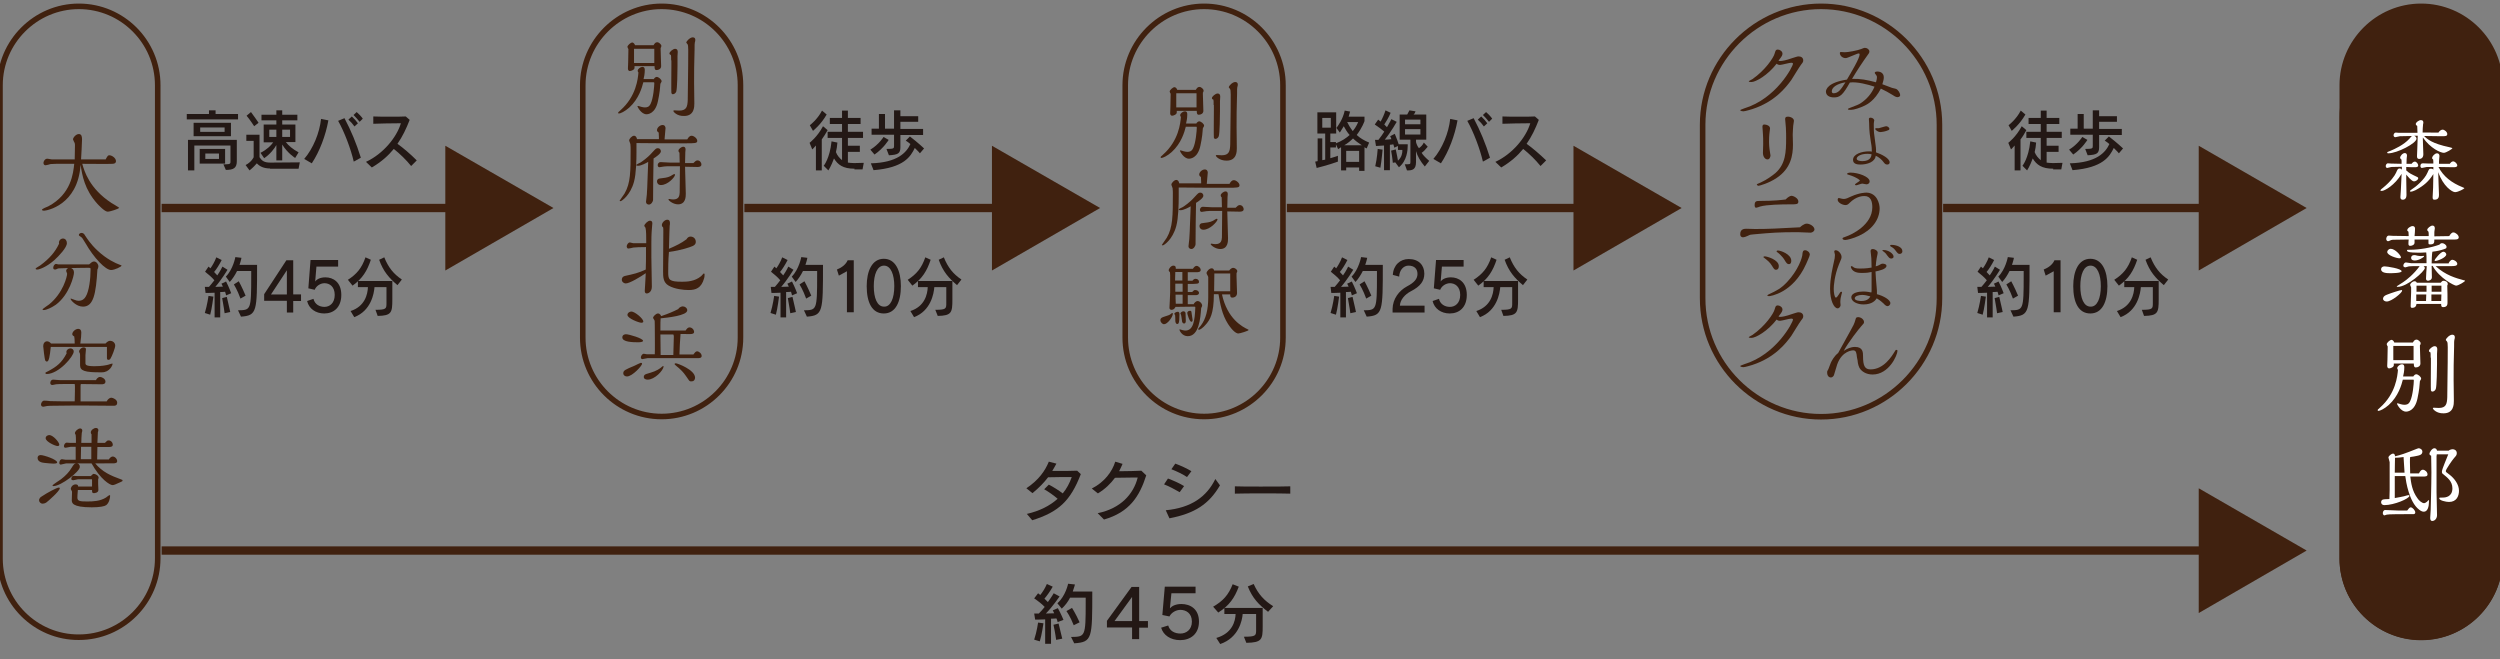 <?xml version="1.0" encoding="utf-8"?>
<!-- Generator: Adobe Illustrator 25.2.3, SVG Export Plug-In . SVG Version: 6.00 Build 0)  -->
<svg version="1.1" id="レイヤー_1" xmlns="http://www.w3.org/2000/svg" xmlns:xlink="http://www.w3.org/1999/xlink" x="0px"
	 y="0px" viewBox="0 0 1024 270" style="enable-background:new 0 0 1024 270;" xml:space="preserve">
<rect x="0" y="0" width="1024" height="270" fill="#808080" stroke="none"/>
<style type="text/css">
	.st0{fill:#231815;}
	.st1{fill:#40210F;}
	.st2{fill:none;stroke:#40210F;stroke-width:2.279;stroke-miterlimit:10;}
	.st3{fill:none;stroke:#40210F;stroke-width:3.419;stroke-miterlimit:10;}
	.st4{fill:#FFFFFF;}
</style>
<g>
	<g>
		<path class="st0" d="M76.5,48.9v-2.2h9.1v-1.5h2.7v1.5h9.2v2.2H76.5z M91.5,67.3c0.3,0,0.6,0,0.9,0c2,0,2-0.4,2-1.1v-6.6H79.6
			v10.2H77V57.3h20V66c0,2.8-1.3,3.6-4.5,3.6L91.5,67.3z M79.3,55.8v-5.5h15.3v5.5H79.3z M81.8,67V61h10.4V67H81.8z M92,52.2h-10V54
			h10V52.2z M89.7,62.9h-5.6v2.2h5.6V62.9z"/>
		<path class="st0" d="M110.6,69c-2.5,0-4.2-0.8-5.4-2.1c-0.6,0.7-1.6,1.8-3,2.9l-1.6-2.2c2.5-1.3,3.3-3.2,3.3-3.2v-6.7h-3v-2.5h5.4
			v9.2c0.9,1.3,1.7,2.2,4.4,2.2l12.1-0.1l-0.5,2.6H110.6z M104.1,51.7c0,0-1.5-2.4-3.1-4.3l1.8-1.5c1.6,2.1,3.1,4.4,3.1,4.4
			L104.1,51.7z M120.9,64.7c0,0-3.1-1.9-5.3-5.5v6.5h-2.4v-6.3c-0.8,1.5-2.6,3.8-5,5.4l-1.5-2.2c2.6-1.3,4.3-3,5.2-4.3H108V51h5.2
			v-1.7h-6.1V47h6.1v-1.8h2.4V47h6.2v2.3h-6.2V51h5.4v7.2h-3.9c1,1.4,2.8,2.9,5.2,4.2L120.9,64.7z M113.2,53.1h-2.9v3h2.9V53.1z
			 M118.8,53.1h-3.2v3h3.2V53.1z"/>
		<path class="st0" d="M124.6,65.1c3.7-4.3,6.3-10.7,6.9-16.4l3,0.6c-1.1,6.2-3.6,12.8-6.8,17.6L124.6,65.1z M144.9,66.2
			c-1.2-5.2-3.8-12.1-6.4-16.7l2.6-1.1c2.7,5.1,4.9,10.4,6.7,16.2L144.9,66.2z M145.2,51.8c-0.7-1-1.6-2-2.5-2.8l1.4-1.3
			c0.9,0.8,1.8,1.8,2.5,2.8L145.2,51.8z M147.3,49.9c-0.7-0.9-1.6-1.9-2.5-2.8l1.3-1.2c0.9,0.8,1.8,1.7,2.5,2.7L147.3,49.9z"/>
		<path class="st0" d="M168.4,68c-2-2.5-4.7-5.1-7.1-7c-2.3,2.8-5.1,5.3-9,7.6l-2.4-2.3c7.1-3.3,12.6-10.1,14.3-15.8H163
			c-3.1,0-7.2,0.1-10.1,0.2v-3c1.9,0.1,4.6,0.1,7.2,0.1c2.2,0,4.4,0,6.1-0.1l1.6,1.4c-1.4,3.6-2.9,6.8-5,9.8
			c2.5,1.8,5.3,4.2,7.9,6.8L168.4,68z"/>
	</g>
	<g>
		<path class="st0" d="M83.9,128.2c1-3.3,1.5-7,1.5-7l2,0.3c0,0-0.6,4.9-1.3,7.4L83.9,128.2z M87.9,130v-10.1
			c-2,0.1-3.7,0.1-3.7,0.1l-0.3-2.5c0,0,0.7,0,1.7,0c0.8-0.9,1.5-1.8,2.2-2.7c-0.9-1.1-2.5-2.5-3.8-3.5l1.4-2.1
			c0.3,0.2,0.5,0.5,0.8,0.7c0.7-1,1.7-2.6,2.4-4.5l2.2,1.1c-0.9,1.8-2.2,3.9-3.1,4.9c0.5,0.5,0.9,1,1.3,1.4c1.4-2,2.1-3.6,2.1-3.6
			l2.1,1.3c0,0-2.4,4-5,7c0.7,0,2.4-0.1,3.1-0.1c-0.2-0.5-0.6-1.2-0.6-1.2l1.9-0.9c1.2,2.3,2.1,4.8,2.1,4.8l-2.1,0.9
			c0,0-0.1-0.7-0.4-1.5c-0.5,0.1-1.4,0.1-2,0.1V130H87.9z M92,128.3c0,0-0.4-3.1-1-6.2l1.9-0.5c0.8,3.3,1.4,6.2,1.4,6.2L92,128.3z
			 M97.5,127.1c5.2-0.1,5.4,0,5.4-14.1v-2h-5.8c-0.8,1.6-1.8,3.2-3,4.5l-1.6-2.2c3-3,3.9-8,3.9-8l2.5,0.3c0,0-0.2,1.2-0.8,2.9h7.2
			c0,19.2,0,20.7-6.6,21.2L97.5,127.1z M98.5,122.3c-1.3-3.6-2.7-5.8-2.7-5.8l2-1.3c0,0,1.3,2.3,2.8,5.9L98.5,122.3z"/>
		<path class="st0" d="M117.5,127.9v-4.7h-9.3v-2.7l9.1-13.9h2.8v14h3.2v2.7h-3.2v4.7H117.5z M117.5,110.7l-6.5,9.9h6.5V110.7z"/>
		<path class="st0" d="M129.6,109.3l-0.5,6h0c0.7-1,2.2-1.7,4.2-1.7c3.2,0,6.5,2,6.5,7.2c0,5.1-3.1,7.6-7,7.6c-3.5,0-6.3-2-7-5.1
			l2.6-0.9c0.5,2.2,2.4,3.3,4.5,3.3c2.1,0,4.2-1.5,4.2-4.9c0-3.5-2.2-4.8-4.2-4.8c-1.6,0-3.4,1.1-4,2.7l-2.6-0.6l0.9-11.6h11.3v2.7
			H129.6z"/>
		<path class="st0" d="M142.5,114.6c3.6-2.3,5.7-4.8,7.2-9.2l2.2,1c-1.5,4.5-3.4,7.7-7.5,10.6L142.5,114.6z M153.8,126.9
			c4.5,0,4.5-0.5,4.5-2.8v-6.5h-4.9c-0.2,2.6-1.4,9.7-8.3,12.3l-1.5-2.5c5.9-1.9,7-6.9,7.1-9.8h-4.1v-2.5h14.1v7.6
			c0,5.3-0.3,6.6-6,6.7L153.8,126.9z M162.8,116.8c-3.4-2.9-5.8-5.6-7.5-10.4l2.1-1c1.7,4.2,3.8,6.8,7.2,9.1L162.8,116.8z"/>
	</g>
	<g>
		<path class="st1" d="M991.7,15.6c17.8,0,32.3,14.5,32.3,32.3v180.9c0,17.8-14.5,32.3-32.3,32.3l0,0c-17.8,0-32.3-14.5-32.3-32.3
			V47.9C959.4,30.1,973.9,15.6,991.7,15.6L991.7,15.6z"/>
		<path class="st2" d="M991.7,15.6c17.8,0,32.3,14.5,32.3,32.3v180.9c0,17.8-14.5,32.3-32.3,32.3l0,0c-17.8,0-32.3-14.5-32.3-32.3
			V47.9C959.4,30.1,973.9,15.6,991.7,15.6L991.7,15.6z"/>
	</g>
	<g>
		<path class="st2" d="M32.3,2.6c17.8,0,32.3,14.5,32.3,32.3v193.8c0,17.8-14.5,32.3-32.3,32.3l0,0C14.5,261.1,0,246.5,0,228.8V34.9
			C0,17.2,14.5,2.6,32.3,2.6L32.3,2.6z"/>
	</g>
	<g>
		<path class="st1" d="M43.2,65.4c0.9-1.6,1-1.8,1.6-1.8c1,0,2.7,1.1,2.7,2.4c0,1-1,1.1-1.5,1.1c-1,0.1-10.4,0-12.3,0
			c0.8,2.9,2.9,10.1,11.9,16c0.5,0.3,3.2,1.9,3.2,2c0,0.4-3.7,1.6-4.7,1.6c-1.3,0-3.9-2.9-4.2-3.2c-5.3-5.9-6.2-11.6-6.9-16
			c-1.1,16.7-14.1,18.8-14.9,18.8c-0.2,0-0.9,0-0.9-0.4c0-0.4,2.2-1.2,2.6-1.4c9.4-5,10.2-13.6,10.6-17.4c-1.2,0-6.8,0-7.4,0
			c-0.8,0-2.2,0.1-2.3,0.1c-0.3,0.1-1.7,0.5-2,0.5c-0.5,0-0.9-0.3-0.9-1c0-0.5,0.5-1.7,1.6-1.7c0.3,0,1.6,0.3,1.9,0.3h9.3l0.1-5.6
			c0-0.3,0-0.8-0.1-1.1c-0.1-0.2-0.7-1.3-0.7-1.5c0-0.7,1.2-2.2,2.4-2.2c1.2,0,1.3,1.3,1.3,2.2c0,1.8-0.3,6.2-0.4,8.2H43.2z"/>
		<path class="st1" d="M25.8,97.7c1.1,0,1.6,1,1.6,1.9c0,1.8-3.3,5.3-5.2,7c-3.2,2.8-6.1,3.8-6.9,3.8c-0.2,0-0.7,0-0.7-0.3
			c0-0.2,0.2-0.3,0.3-0.4c0.2-0.1,1.3-0.8,1.6-1c3.8-2.8,6.1-5.5,7.7-8.9C23.9,98.7,24.8,97.7,25.8,97.7z M24.7,109.9
			c-0.7,0-0.9,0-1.4,0.3c-0.3,0.1-0.5,0.2-0.7,0.2c-0.5,0-0.8-0.2-0.8-0.7c0-0.7,0.5-1.6,1.2-1.6c0.1,0,0.8,0.2,0.9,0.2h12.6
			c0.7-0.6,1.3-1.2,2-1.2c1,0,1.8,1.1,1.8,2c0,0.4-0.2,1-0.4,1.3c-0.6,10-1.6,15.2-5.9,15.2c-2.8,0-5.1-2.7-5.1-3.2
			c0-0.1,0.1-0.1,0.2-0.1c0.2,0,1.2,0.5,1.4,0.5c0.7,0.3,1.2,0.4,1.7,0.4c1.5,0,2.4-0.8,2.9-1.7c1.4-2.2,2-7.4,2-11.1
			c0-0.7,0-0.7-1-0.7c-0.7,0-3.1,0-7,0.1c0.4,0.2,1.2,0.5,1.2,1.9c0,1.2-1.8,8.9-7.4,13.1c-1.6,1.1-3.8,2.2-5,2.2
			c-0.2,0-0.5-0.1-0.5-0.2c0-0.3,2.3-1.8,2.7-2.1c5.8-4.7,7.4-11.5,7.4-12.6c0-0.2-0.4-0.9-0.4-1.1c0-0.5,0.3-0.9,0.8-1.2
			L24.7,109.9z M35,99.6c-1.2-2-1.3-2.2-1.9-2.6c-0.6-0.4-0.8-0.5-0.8-0.8c0-0.5,0.7-0.8,1.1-0.8c0.8,0,1.2,0.6,1.4,1
			c0.8,1.2,2.3,3.6,5.1,6.2c3.9,3.7,7.7,5.3,8.8,5.7c0.8,0.3,1.1,0.4,1.1,0.5c0,0.4-2.8,1.8-4.3,1.8C43.2,110.6,38.5,105.7,35,99.6z
			"/>
		<path class="st1" d="M43.7,164.4c0.5-1,1.3-1.5,1.9-1.5c0.7,0,2.4,0.8,2.4,2c0,1.3-0.9,1.3-1.6,1.3c-1.8,0-10.6-0.1-12.6-0.1h-3.1
			c-1.2,0-7.4,0.1-8.8,0.1c-0.4,0-2.1,0-2.6,0.1c-0.2,0-1.3,0.3-1.5,0.3c-0.6,0-1-0.3-1-0.9c0-0.6,0.5-1.6,1.3-1.6
			c0.4,0,2.1,0.1,2.5,0.2c2.1,0.1,7.6,0.1,10,0.1c0.1-2.8,0.1-5.6,0.1-5.9c0-0.4,0-0.5-0.1-1.2h-4.6c-0.8,0-2.3,0-3,0.1
			c-0.2,0-1.3,0.3-1.5,0.3c-0.6,0-0.9-0.3-0.9-0.9c0-0.4,0.3-1.3,1.2-1.3c0.4,0,2.3,0.2,2.7,0.2h14.8c0.7-1.3,1.5-1.3,1.7-1.3
			c0.8,0,2.2,0.8,2.2,1.9c0,1.1-1.2,1.1-1.6,1.1c-1.2,0-7.1-0.1-8.5-0.1c0,0.1-0.1,0.6-0.1,0.7v6.4H43.7z M43.3,140.6
			c0.9-0.9,1.4-1,1.8-1c1.1,0,2.1,0.8,2.1,2c0,0.9-1.4,4.5-1.9,5.2c-0.2,0.4-0.5,0.6-0.9,0.6c-0.6,0-0.6-0.5-0.6-1.1
			c0-0.6,0-3.5,0-4.2H20.8c-0.4,3.7-0.7,6-1.6,6c-0.4,0-0.6-0.4-0.7-0.5c-0.2-0.5-0.8-5.2-0.8-5.8c0-1.1,0.6-2,1.6-2
			c0.6,0,1.2,0.4,1.6,0.9h9.7c0-1.9-0.1-2.1-0.2-2.9c-0.2-0.1-0.8-0.4-0.8-0.9c0-1.1,1.4-2.2,2.4-2.2c1.3,0,1.3,1.2,1.3,1.6
			c0,1.1-0.1,2.1-0.4,4.4H43.3z M27.2,144.1c0-0.7,0.8-1.4,1.6-1.4c0.7,0,1.4,0.4,1.4,1.3c0,1.9-6.1,9.2-11.1,9.2
			c-0.2,0-0.5-0.1-0.5-0.4c0-0.2,0.1-0.3,1.2-0.8c3.5-1.9,5.5-3.4,7.5-7.3C27.2,144.6,27.2,144.2,27.2,144.1z M32.8,149.6
			c0-0.5,0-3.2,0-3.8c0-0.3,0-0.8-0.1-1.1c-0.1-0.1-0.3-0.6-0.3-0.7c0-0.7,0.9-1.7,1.8-1.7c0.3,0,1,0,1,0.8c0,0.4-0.2,2-0.2,2.4
			c0,0.4,0,2.7,0,3.2c0,0.7,0.2,1.3,3.7,1.3c3.1,0,4.7-0.4,5.6-0.6c0.3-0.1,1.5-0.5,1.7-0.5c0.1,0,0.1,0.1,0.1,0.2
			c0,0.6-1.3,3.4-4.3,3.4C34.5,152.6,32.8,151.8,32.8,149.6z"/>
		<path class="st1" d="M21.9,189.9c-0.5,0-3-0.2-3.7-0.3c-1.1-0.1-2.8-0.5-2.8-2c0-1.2,1.1-1.2,1.3-1.2c1.2,0,6.7,1.8,6.7,3
			C23.5,189.9,22.2,189.9,21.9,189.9z M19,205.8c-0.6,0.4-1.2,0.5-1.5,0.5c-0.9,0-1.5-0.7-1.5-1.4c0-0.1,0-0.9,1-1.5
			c2.2-1.5,6.3-3.7,7.1-3.7c0.2,0,0.4,0.1,0.4,0.3C24.4,201.2,19.8,205.2,19,205.8z M23.6,182.7c-1,0-4.9-1.8-4.9-3.2
			c0-0.9,0.9-1.3,1.5-1.3c1.5,0,4.1,2.9,4.1,4C24.2,182.6,23.9,182.7,23.6,182.7z M21.9,199.1c-0.1,0-0.4,0-0.4-0.2
			c0-0.4,3-2.2,3.5-2.6c1.9-1.5,3.3-2.9,4.4-4.8c0.8-1.3,1.1-1.7,2-1.7c0.7,0,1.3,0.5,1.3,1.4C32.8,193.1,25,199.1,21.9,199.1z
			 M38.9,189.7c3.1,3.7,6.4,5.1,10.8,6.7c0.4,0.1,0.5,0.2,0.5,0.4c0,0.1-0.1,0.2-0.1,0.3c-0.1,0.1-0.7,0.3-0.8,0.4
			c-2,0.9-2.6,1.2-3.2,1.2c-1.1,0-5-2.4-8.6-8.9H27.1c-0.3,0-1.9,0.5-2.2,0.5c-0.5,0-0.6-0.4-0.6-0.7c0-0.5,0.3-1.5,1.1-1.5
			c0.2,0,1.2,0.2,1.4,0.2h4.2V183h-2c-0.3,0-1.8,0.4-2.1,0.4c-0.6,0-0.7-0.3-0.7-0.7c0-0.5,0.4-1.4,1.2-1.4c0.2,0,1,0.1,1.2,0.1h2.5
			v-0.9c0-0.7,0-1.8-0.1-2.4c-0.2-0.2-0.3-0.5-0.3-0.7c0-0.8,1.3-1.9,2.1-1.9c0.2,0,0.9,0,0.9,0.9c0,0.1-0.1,0.7-0.2,0.9
			c-0.1,0.7-0.2,3.5-0.2,4.1h4.2c0-0.5,0-2.9,0-3.5c-0.3-0.3-0.3-0.7-0.3-0.8c0-0.9,1.2-1.8,2.1-1.8c0.4,0,1,0.2,1,0.9
			c0,0.3-0.1,0.5-0.2,0.8c0,0.6-0.2,3.7-0.2,4.4h3.1c0.8-0.8,0.9-1,1.5-1c1,0,1.7,0.9,1.7,1.8c0,0.5-0.3,0.9-1.5,0.9
			c-0.3,0-1.9,0-2.3,0h-2.5c0,0.5-0.1,4.7-0.1,5.1h4.8c0.2-0.4,0.8-1.2,1.6-1.2c0.9,0,1.8,1,1.8,1.9c0,0.7-0.7,0.9-1.7,0.9
			c-0.4,0-2,0-2.4,0H38.9z M31.9,200.5c-0.2,2.6-0.2,2.8-0.2,3.4c0,1.5,1.5,1.5,4.2,1.5c2.2,0,5.1-0.1,7.5-1.6c0.2-0.1,1.2-1,1.5-1
			c0.2,0,0.2,0.1,0.2,0.3c0,0.9-0.4,2.9-1.6,3.8c-0.7,0.5-2.6,0.9-5.9,0.9c-8.2,0-8.2-1.9-8.2-3c0-0.5,0.1-2.7,0.1-3.1
			c0-0.3,0-0.4-0.1-0.6c-0.1-0.1-0.4-0.7-0.4-0.8c0-0.8,0.8-1.9,2-1.9c0.9,0,1,0.5,1,0.9h5.7v-2.7c0-0.2,0-0.3-0.1-0.3l-5.6,0
			c-0.3,0-1.6,0.4-1.9,0.4c-0.8,0-0.9-0.3-0.9-0.5c0-0.4,0.2-1.3,1.1-1.3c0.2,0,1.1,0.1,1.2,0.1l5.7,0c0.8-0.8,0.9-0.9,1.2-0.9
			c0.7,0,2,0.7,2,1.6c0,0-0.2,0.6-0.2,0.7c0,0.1,0,1.5,0,1.9c0,0.3,0.1,2,0.1,2.4c0,1.1-1.4,1.3-1.9,1.3c-0.7,0-0.7-0.5-0.7-1.3
			H31.9z M37.4,183h-4.2c0,0.7-0.1,4.3-0.1,5.1h4.3c0-1.1,0-2.1,0-3.4V183z"/>
	</g>
	<g>
		<g>
			<line class="st3" x1="795.9" y1="85.2" x2="908" y2="85.2"/>
			<g>
				<polygon class="st1" points="900.6,110.8 944.8,85.2 900.6,59.7 				"/>
			</g>
		</g>
	</g>
	<g>
		<path class="st2" d="M271,2.6c17.8,0,32.3,14.5,32.3,32.3v103.4c0,17.8-14.5,32.3-32.3,32.3l0,0c-17.8,0-32.3-14.5-32.3-32.3V34.9
			C238.7,17.2,253.3,2.6,271,2.6L271,2.6z"/>
	</g>
	<g>
		<g>
			<line class="st3" x1="527.1" y1="85.2" x2="652" y2="85.2"/>
			<g>
				<polygon class="st1" points="644.5,110.8 688.8,85.2 644.5,59.7 				"/>
			</g>
		</g>
	</g>
	<g>
		<path class="st2" d="M493.2,2.6c17.8,0,32.3,14.5,32.3,32.3v103.4c0,17.8-14.5,32.3-32.3,32.3l0,0c-17.8,0-32.3-14.5-32.3-32.3
			V34.9C460.9,17.2,475.4,2.6,493.2,2.6L493.2,2.6z"/>
	</g>
	<g>
		<path class="st1" d="M267.7,32.5c0.5-0.8,1-1,1.3-1c0.7,0,2,1,2,1.8c0,0.1,0,0.2-0.5,1c-0.1,1.5-0.3,3.9-1,7.1
			c-1.1,5.3-4.2,5.4-4.7,5.4c-2.2,0-3.7-3.1-3.7-3.2c0-0.2,0.1-0.2,0.3-0.2c0.1,0,0.3,0.1,0.4,0.1c0,0,1.4,0.5,2.3,0.5
			c1,0,1.8-0.2,2.4-1.5c1.1-2.2,1.5-7.3,1.5-8.4c0-0.3,0-0.4-0.4-0.4h-4.1c-0.5,2-1.8,6.8-5.8,10.4c-1.8,1.6-3.6,2.4-4.2,2.4
			c-0.1,0-0.3,0-0.3-0.3c0-0.1,0-0.1,0.1-0.3c0.1-0.1,0.7-0.5,0.8-0.7c6.5-5.7,7.2-13,7.4-15.5c-0.2-0.2-0.3-0.5-0.3-0.7
			c0-0.8,1.2-1.6,1.9-1.6c1,0,1,0.9,1,1.3c0,1.5-0.3,3-0.5,3.7H267.7z M267.7,18.5c0.4-0.6,0.7-1.2,1.5-1.2c0.7,0,1.7,0.9,1.7,1.5
			c0,0.1-0.1,0.4-0.1,0.5c0,0-0.1,0.3-0.2,0.3c0,0.1,0,0.1,0,0.8c0,1,0.2,5.7,0.2,6.7c0,1.1-1,1.6-1.9,1.6c-0.8,0-0.8-0.9-0.8-1.6
			h-8.2v0.7c0,0.8-1.4,1.3-1.9,1.3c-0.4,0-0.8-0.3-0.8-1c0-0.4,0.1-1.7,0.1-2.6l0.1-5.4c-0.1-0.1-0.4-0.7-0.4-0.9
			c0-0.6,1.3-1.8,2-1.8c0,0,0.7,0,1.1,1.1H267.7z M268,25.7V20h-8.3c0,0.1,0,0.7,0,0.8v5H268z M274.9,24.7c0-1.4,0-1.9-0.1-2.2
			c-0.4-0.1-0.6-0.3-0.6-0.6c0-0.7,1.5-1.9,2.3-1.9c1,0,1.1,0.8,1.1,1.3c0,0.3-0.1,1.5-0.1,1.8c0,1.3,0,3.1,0,4.2
			c0,1.8-0.1,9-0.5,10.2c-0.2,0.6-0.8,1.1-1.4,1.1c-0.3,0-0.5-0.2-0.6-0.5c-0.1-0.2,0-9.5,0-11.3V24.7z M275.8,45.5
			c0-0.3,0.3-0.3,0.4-0.3c0.3,0,1.7,0.1,2,0.1c3,0,3.4-1.6,3.5-4.4c0.2-13.9,0.2-17.4,0.2-20.5c0-1.3-0.1-2.1-0.3-2.3
			c0-0.1-0.5-0.5-0.5-0.6c0-0.7,1.6-2.2,2.6-2.2c0.3,0,1.1,0,1.1,1.1c0,0.1-0.1,0.9-0.2,1c-0.1,0.7-0.1,0.7-0.1,2.7
			c-0.2,7.3-0.2,8.5-0.2,13.7c0,1.2,0.1,7.2,0.1,8.6c0,1.3,0,5.1-4.2,5.1C277.2,47.6,275.8,45.7,275.8,45.5z"/>
		<path class="st1" d="M269.9,57.2c0-0.6,0-1.3-0.1-2.9c-0.7-0.4-0.7-0.9-0.7-1c0-1,1.2-2.1,2.3-2.1c1,0,1.2,0.9,1.2,1.3
			c0,0.2-0.4,4.2-0.4,4.6c2.6,0,5.9,0,9.3,0c0.4-0.7,0.9-1.5,1.8-1.5c0.9,0,2.3,1.1,2.3,2.1c0,1-1,1-4.7,1c-6.5,0-13.6,0-20.2-0.1
			v3.8c0,2.9-0.1,8.7-1,12c-1.5,5.6-5.1,8-5.5,8c-0.1,0-0.4,0-0.4-0.2c0-0.1,1.7-2.4,2-2.9c2.5-4.3,2.5-8.9,2.5-18.2
			c0-0.2,0-1.3-0.1-2.1c0-0.2-0.5-1.2-0.5-1.5c0-0.6,1.1-1.9,2-1.9c0.9,0,1.2,1.1,1.2,1.4H269.9z M265.5,66.3
			c-0.8,0.5-2.9,1.6-4.1,1.6c-0.1,0-0.8,0-0.8-0.3c0-0.2,1.4-0.9,1.7-1c0.6-0.4,2.9-1.9,4.8-4.1c1.5-1.6,1.6-1.8,2.4-1.8
			c0.7,0,1.2,0.6,1.2,1.3c0,0.9-2,2.3-3,2.9c-0.1,5.7-0.2,11.2-0.2,16.9c0,0.8-0.8,2-1.7,2c-0.6,0-1.2-0.4-1.2-1.1
			c0-0.1,0.1-0.8,0.1-0.9c0.2-1.3,0.3-2.6,0.4-5L265.5,66.3z M270.7,75.8c-1,0-1.6-0.7-1.6-1.5c0-0.7,0.5-1.2,1.2-1.2
			c1.6-0.2,3.1-0.3,4.4-1c0.2-0.1,1.2-0.8,1.5-0.8c0.2,0,0.3,0.2,0.3,0.3C276.4,72.6,273.5,75.8,270.7,75.8z M280.6,66.8
			c0.5,0,2.8,0,3.4,0c0.7-0.7,1.1-1.1,1.7-1.1c0.9,0,1.6,0.8,1.6,1.7c0,0.8-0.8,1-1.6,1c-0.7,0-4.3-0.1-5.1-0.1l0.3,11
			c0,1.2,0,4.4-3.2,4.4c-2,0-3.9-1.6-3.9-2c0-0.1,0.1-0.2,0.2-0.2c0,0,0.1,0,0.2,0c0.5,0.1,1,0.2,1.5,0.2c2.5,0,2.6-1.6,2.7-2.8
			c0-0.8,0.1-9.4,0.1-10.8h-4c-0.8,0-1.8,0-2.5,0.1c-0.3,0-1.6,0.3-1.9,0.3c-0.6,0-0.7-0.6-0.7-0.9c0-0.4,0.3-1.2,1.2-1.2
			c0.1,0,3.3,0.2,3.9,0.2h3.9l-0.1-4.1c-0.2-0.1-0.4-0.4-0.4-0.8c0-0.7,1.2-1.6,2-1.6c0.5,0,0.9,0.3,0.9,1.1c0,0.2-0.1,1.1-0.1,1.2
			L280.6,66.8z"/>
		<path class="st1" d="M264.8,101.2c-2.6,0-4.6,0.1-5.4,0.2c-0.3,0.1-1.7,0.4-2,0.4c-0.7,0-0.7-0.9-0.7-0.9c0-0.6,0.6-1.6,1.3-1.6
			c0.2,0,1.1,0.3,1.3,0.3c0.8,0,4.6,0,5.4,0c0-2.8,0-5.1-0.3-6.3c0-0.1-0.5-0.6-0.5-0.8c0-0.6,1.4-2.1,2.3-2.1c0.2,0,1,0,1,1.1
			c0,0.1-0.1,0.9-0.1,1.1c-0.1,1.3-0.3,3-0.3,7v5.7c0,1.9,0.2,11.7,0.2,12.1c0,2.3-1.6,2.8-2,2.8c-0.3,0-0.9,0-0.9-1.1
			c0-0.5,0.4-6.1,0.4-7.2c-2,1.4-6.6,4.2-8.2,4.2c-0.7,0-1.6-0.6-1.6-1.5c0-0.3,0-1.3,1.4-1.6c3.2-0.7,5.5-1.2,8.4-2.6
			c0.1-3,0.1-4.5,0.1-5.7V101.2z M273.7,111.6c0,3,0.4,3.8,5.7,3.8c1.9,0,5.2-0.1,7.8-2.3c0.2-0.1,0.9-1.1,1.1-1.1
			c0.2,0,0.3,0.3,0.3,0.4c0,0.8-0.1,1.4-0.2,1.6c-1.1,4-3.4,4.8-6.3,4.8c-2.2,0-5.8-0.4-8.2-1.8c-2.3-1.3-2.3-3.6-2.3-5.9
			c0-2.3,0.1-13.8,0.1-16.4c0-1,0-1.2-0.1-1.6c-0.2-0.1-0.5-0.4-0.5-0.9c0-1,1.2-2.2,2.2-2.2c1.1,0,1.1,1,1.1,1.4
			c0,0.3,0,0.7-0.1,1.1c-0.1,0.9-0.1,3.3-0.3,9.4c2.8-1.2,5.1-2.3,7.2-3.9c0.3-0.6,0.9-1.1,1.6-1.1c1.2,0,2.2,0.8,2.2,2.2
			c0,1.1-1,1.6-1.6,1.8c-0.7,0.3-4.2,1.6-9.4,2.3C273.7,106.6,273.7,110,273.7,111.6z"/>
		<path class="st1" d="M261.4,140.2c-2.3,0-6.5-0.1-6.5-2c0-1,0.9-1.3,1.5-1.3c1.2,0,7,1.7,7,2.7C263.4,140,262.5,140.2,261.4,140.2
			z M256.8,154.2c-0.8,0-1.5-0.5-1.5-1.3c0-1.2,0.8-1.5,4.6-3.1c0.4-0.2,2.4-1.2,2.6-1.2c0.2,0,0.5,0.1,0.5,0.4
			C263,149.8,259,154.2,256.8,154.2z M262.7,132.2c-1,0-5.7-1.8-5.7-3.2c0-0.9,1-1.4,1.6-1.4c1.4,0,4.9,2.9,4.9,4.1
			C263.5,132.1,263,132.2,262.7,132.2z M283.9,145.3c0.6-0.8,1.1-1.4,1.6-1.4c0.8,0,1.9,0.9,1.9,1.9c0,0.8-0.8,0.9-1.6,0.9h-20.6
			c-0.3,0-1.8,0.4-2.1,0.4c-0.4,0-0.6-0.4-0.6-0.7c0-0.5,0.5-1.5,1.2-1.5c0.2,0,1,0.2,1.2,0.2h3.3c0.1-1.2,0-9.7,0-11.6
			c0-2,0-2.2-0.3-2.6c-0.3-0.5-0.4-0.6-0.4-0.7c0-0.6,1.2-1.8,2-1.8c0.2,0,0.9,0,1.3,1.1c3.2-1.1,4.8-1.8,7-2.9
			c0.7-1.1,1.8-1.1,1.9-1.1c0.9,0,1.8,0.7,1.8,1.6c0,2.2-8.1,3-10.9,3.3c-0.1,0.4-0.1,2.9-0.1,3.4v1.6h10.3c0.5-0.7,0.9-1.3,1.6-1.3
			c1,0,1.9,0.9,1.9,1.9c0,0.6-0.6,0.7-1,0.8c-0.5,0.1-2.8,0-3.3,0h-1.3c0.1,0.1,0,0.4,0,0.6c-0.1,0.5-0.4,6.5-0.4,7.8H283.9z
			 M265.3,155.5c-0.8,0-1.6-0.3-1.6-1.1c0-1,1-1.2,1.3-1.3c2.3-0.7,3.9-1.1,5.7-2.5c0,0,0.8-0.7,0.9-0.7c0.1,0,0.2,0.1,0.2,0.2
			C271.7,151.8,268.1,155.5,265.3,155.5z M275.8,145.3c0-1.1,0.2-6.3,0.2-7.5c0-0.3-0.1-0.6-0.2-0.8h-5.3c0,2.5,0,3.1,0.1,8.4H275.8
			z M282,155.5c-1.6-2.3-2-3-3.9-4.7c-0.3-0.3-1.8-1.4-1.8-1.7c0-0.2,0.4-0.3,0.5-0.3c0.7,0,7.9,2.7,7.9,5.9c0,0.7-0.4,1.5-1.4,1.5
			C282.8,156.3,282.3,156.1,282,155.5z"/>
	</g>
	<g>
		<path class="st1" d="M489.9,50.7c0.5-0.8,1-1,1.3-1c0.7,0,2,1,2,1.8c0,0.1,0,0.2-0.5,1c-0.1,1.5-0.3,3.9-1,7.1
			c-1.1,5.3-4.2,5.4-4.7,5.4c-2.2,0-3.7-3.1-3.7-3.2c0-0.2,0.1-0.2,0.3-0.2c0.1,0,0.3,0.1,0.4,0.1c0,0,1.4,0.5,2.3,0.5
			c1,0,1.8-0.2,2.4-1.5c1.1-2.2,1.5-7.3,1.5-8.4c0-0.3,0-0.4-0.4-0.4h-4.1c-0.5,2-1.8,6.8-5.8,10.4c-1.8,1.6-3.6,2.4-4.2,2.4
			c-0.1,0-0.3,0-0.3-0.3c0-0.1,0-0.1,0.1-0.3c0.1-0.1,0.7-0.5,0.8-0.7c6.5-5.7,7.2-13,7.4-15.5c-0.2-0.2-0.3-0.5-0.3-0.7
			c0-0.8,1.2-1.6,1.9-1.6c1,0,1,0.9,1,1.3c0,1.5-0.3,3-0.5,3.7H489.9z M489.8,36.8c0.4-0.6,0.7-1.2,1.5-1.2c0.7,0,1.7,0.9,1.7,1.5
			c0,0.1-0.1,0.4-0.1,0.5c0,0-0.1,0.3-0.2,0.3c0,0.1,0,0.1,0,0.8c0,1,0.2,5.7,0.2,6.7c0,1.1-1,1.6-1.9,1.6c-0.8,0-0.8-0.9-0.8-1.6
			h-8.2v0.7c0,0.8-1.4,1.3-1.9,1.3c-0.4,0-0.8-0.3-0.8-1c0-0.4,0.1-1.7,0.1-2.6l0.1-5.4c-0.1-0.1-0.4-0.7-0.4-0.9
			c0-0.6,1.3-1.8,2-1.8c0,0,0.7,0,1.1,1.1H489.8z M490.1,44v-5.8h-8.3c0,0.1,0,0.7,0,0.8v5H490.1z M497.1,43c0-1.4,0-1.9-0.1-2.2
			c-0.4-0.1-0.6-0.3-0.6-0.6c0-0.7,1.5-1.9,2.3-1.9c1,0,1.1,0.8,1.1,1.3c0,0.3-0.1,1.5-0.1,1.8c0,1.3,0,3.1,0,4.2
			c0,1.8-0.1,9-0.5,10.2c-0.2,0.6-0.8,1.1-1.4,1.1c-0.3,0-0.5-0.2-0.6-0.5c-0.1-0.2,0-9.5,0-11.3V43z M498,63.8
			c0-0.3,0.3-0.3,0.4-0.3c0.3,0,1.7,0.1,2,0.1c3,0,3.4-1.6,3.5-4.4c0.2-13.9,0.2-17.4,0.2-20.5c0-1.3-0.1-2.1-0.3-2.3
			c0-0.1-0.5-0.5-0.5-0.6c0-0.7,1.6-2.2,2.6-2.2c0.3,0,1.1,0,1.1,1.1c0,0.1-0.1,0.9-0.2,1c-0.1,0.7-0.1,0.7-0.1,2.7
			c-0.2,7.3-0.2,8.5-0.2,13.7c0,1.2,0.1,7.2,0.1,8.6c0,1.3,0,5.1-4.2,5.1C499.4,65.8,498,64,498,63.8z"/>
		<path class="st1" d="M492,75.4c0-0.6,0-1.3-0.1-2.9c-0.7-0.4-0.7-0.9-0.7-1c0-1,1.2-2.1,2.3-2.1c1,0,1.2,0.9,1.2,1.3
			c0,0.2-0.4,4.2-0.4,4.6c2.6,0,5.9,0,9.3,0c0.4-0.7,0.9-1.5,1.8-1.5c0.9,0,2.3,1.1,2.3,2.1c0,1-1,1-4.7,1c-6.5,0-13.6,0-20.2-0.1
			v3.8c0,2.9-0.1,8.7-1,12c-1.5,5.6-5.1,7.9-5.5,7.9c-0.1,0-0.4,0-0.4-0.2c0-0.1,1.7-2.4,2-2.9c2.5-4.3,2.5-8.9,2.5-18.2
			c0-0.2,0-1.3-0.1-2.1c0-0.2-0.5-1.2-0.5-1.5c0-0.6,1.1-1.9,2-1.9c0.9,0,1.2,1.1,1.2,1.4H492z M487.7,84.5
			c-0.8,0.5-2.9,1.6-4.1,1.6c-0.1,0-0.8,0-0.8-0.3c0-0.2,1.4-0.9,1.7-1c0.6-0.4,2.9-1.9,4.8-4.1c1.5-1.6,1.6-1.8,2.4-1.8
			c0.7,0,1.2,0.6,1.2,1.3c0,0.9-2,2.3-3,2.9c-0.1,5.7-0.2,11.2-0.2,16.9c0,0.8-0.8,2-1.7,2c-0.6,0-1.2-0.4-1.2-1.1
			c0-0.1,0.1-0.8,0.1-0.9c0.2-1.3,0.3-2.6,0.4-5L487.7,84.5z M492.9,94.1c-1,0-1.6-0.7-1.6-1.5c0-0.7,0.5-1.2,1.2-1.2
			c1.6-0.2,3.1-0.3,4.4-1c0.2-0.1,1.2-0.8,1.5-0.8c0.2,0,0.3,0.2,0.3,0.3C498.6,90.8,495.6,94.1,492.9,94.1z M502.7,85.1
			c0.5,0,2.8,0,3.4,0c0.7-0.7,1.1-1.1,1.7-1.1c0.9,0,1.6,0.8,1.6,1.7c0,0.8-0.8,1-1.6,1c-0.7,0-4.3-0.1-5.1-0.1l0.3,11
			c0,1.2,0,4.4-3.2,4.4c-2,0-3.9-1.6-3.9-2c0-0.1,0.1-0.2,0.2-0.2c0,0,0.1,0,0.2,0c0.5,0.1,1,0.2,1.5,0.2c2.5,0,2.6-1.6,2.7-2.8
			c0-0.8,0.1-9.4,0.1-10.8h-4c-0.8,0-1.8,0-2.5,0.1c-0.3,0-1.6,0.3-1.9,0.3c-0.6,0-0.7-0.6-0.7-0.9c0-0.4,0.3-1.2,1.2-1.2
			c0.1,0,3.3,0.2,3.9,0.2h3.9l-0.1-4.1c-0.2-0.1-0.4-0.4-0.4-0.8c0-0.7,1.2-1.6,2-1.6c0.5,0,0.9,0.3,0.9,1.1c0,0.2-0.1,1.1-0.1,1.2
			L502.7,85.1z"/>
		<path class="st1" d="M480.4,128.5c0,1.3-2.2,4.3-3.6,4.3c-0.7,0-1.5-0.8-1.5-1.7c0-0.9,0.8-1.1,1.3-1.3c1.6-0.5,2.6-0.8,3.1-1.3
			c0.1-0.1,0.3-0.3,0.5-0.3C480.3,128.2,480.4,128.3,480.4,128.5z M489,124.4c0.3-0.4,0.9-1.1,1.5-1.1c0.9,0,1.9,1,1.9,1.9
			c0,0.1,0,0.2-0.4,1c-0.3,4.2-0.9,11.5-5.5,11.5c-2.4,0-3.4-2.4-3.4-2.6c0-0.1,0-0.2,0.2-0.2c0.2,0,0.8,0.3,1,0.3
			c0.4,0.1,0.9,0.2,1.2,0.2c3.3,0,3.9-4,4.1-9.6c0-0.1-0.1-0.2-0.4-0.2c-1.5,0-2.1,0-7.7,0.1c-0.4,0.9-1.1,1.2-1.6,1.2
			c-0.3,0-0.9-0.1-0.9-0.8c0-0.3,0.3-5.4,0.3-6.4v-6.9c0-0.8-0.1-1.1-0.1-1.3c-0.3-0.3-0.5-0.5-0.5-0.8c0-0.7,1-1.9,1.9-1.9
			c1.1,0,1,0.9,1,1.3h7c0.4-0.6,0.9-1.2,1.5-1.2c0.7,0,1.7,0.8,1.7,1.7c0,0.8-1,0.9-1.6,0.9h-3.7v3.5h1.9c0.4-0.5,0.8-0.8,1.3-0.8
			c0.8,0,1.4,0.5,1.4,1.2c0,0.9-0.5,0.9-4.6,0.9c0,0.5,0,2.8,0,3.3h1.8c0.7-0.7,0.8-0.8,1.3-0.8c0.8,0,1.5,0.5,1.5,1.2
			c0,0.8-1,0.9-1.3,0.9h-3.3v3.7H489z M481,128.6c0-0.5,0.9-0.9,1.4-0.9c0.7,0,0.7,0.7,0.7,1.2c0,3.6-0.4,3.8-0.9,3.8
			c-0.7,0-0.8-1-0.8-1.5c0-0.3,0-2-0.1-2.3C481.1,128.8,481,128.8,481,128.6z M484.3,114.9v-3.5h-2.9c0,0.5-0.1,3-0.1,3.5H484.3z
			 M484.4,119.5v-3.3h-3c0,0.9,0,2.1,0,3.3H484.4z M484.4,124.4v-3.7h-2.9c0,1.2,0,1.7,0.1,3.7H484.4z M483.5,128.4
			c0-0.4,0.7-0.9,1.2-0.9c0.5,0,0.8,0.3,0.9,0.7c0,0.1,0.1,3,0.1,3.1c0,0.4,0,1.2-0.7,1.2c-0.6,0-0.8-0.7-0.8-0.7
			c-0.1-0.4-0.3-2.6-0.5-3C483.7,128.7,483.5,128.7,483.5,128.4z M488.5,131.1c0,0.3-0.1,0.7-0.5,0.7c-0.8,0-1.7-3.2-1.7-3.6
			c0-0.5,0.5-0.9,1.1-0.9c0.4,0,0.5,0.1,0.6,0.4C488.1,128.2,488.5,130.9,488.5,131.1z M500.5,120.5c2.2,10.2,8.5,13.4,10.6,14.4
			c0.1,0,0.3,0.1,0.3,0.3c0,0.3-3.5,1.4-4.2,1.4c-0.8,0-2.3-1-4.2-3.9c-2.5-3.9-3.2-8.2-3.9-12.2h-1.9c0,8.2-1.7,10.5-3.1,12.2
			c-1.3,1.6-2.6,2.4-3,2.4c-0.1,0-0.3-0.1-0.3-0.2c0-0.2,0.1-0.3,0.1-0.4c0.4-0.4,0.8-1,1-1.2c2-2.6,3-6.4,3-11.5v-8.3
			c0-0.3-0.7-1.3-0.7-1.6c0-0.8,1.2-2,2.1-2c0.8,0,0.9,0.6,1,0.9h2.9c0.5,0,2.8,0,3.3,0c0.4-0.6,1.1-1.1,1.6-1.1
			c0.6,0,1.7,0.6,1.7,1.4c0,0.3-0.2,0.6-0.3,0.7c-0.1,0.6,0.2,6.9,0.2,8.2c0,1.2-0.8,1.9-2,1.9c-0.7,0-0.8-0.5-0.8-1.3H500.5z
			 M503.9,119.3v-7.3h-6.5c0,1.1-0.1,6.2-0.1,7.3H503.9z"/>
	</g>
	<g>
		<path class="st2" d="M745.9,2.6c26.6,0,48.5,21.8,48.5,48.5v71.1c0,26.6-21.8,48.5-48.5,48.5s-48.5-21.8-48.5-48.5V51.1
			C697.4,24.4,719.3,2.6,745.9,2.6z"/>
	</g>
	<g>
		<path class="st1" d="M763.9,43.2c-2,1-4.6,1.8-5.7,1.8c-0.6,0-1.3,0-1.3-0.3c0-0.2,0.3-0.3,1.3-0.7c2.2-0.8,3.1-1.2,3.9-1.7
			c2.6-1.7,4.6-4.1,5.7-6.8c-2.7-0.9-7.2-2.1-10.1-1.7c-2.9,5.2-4.1,6.1-6.5,6.1c-1.9,0-3.3-0.8-3.3-2.4c0-0.8,0.7-3.7,8.6-4.9
			c1.7-2.9,5.2-8.7,5.2-10.3c0-0.2-0.1-0.4-0.3-0.4c-0.5,0-1.1,0.3-1.6,0.5c-3,1.2-3.3,1.4-3.9,1.4c-1.1,0-2.3-0.9-2.3-2.1
			c0-0.2,0.2-0.4,0.4-0.4c0.3,0,1.4,0.1,1.6,0.1c1.5,0,5.1-0.7,6.7-1.3c0.8-0.3,1.1-0.5,1.6-0.5c0.9,0,1.8,0.7,1.8,1.5
			c0,0.5-0.3,0.9-0.4,1c-2.8,3.9-4.6,6.7-6.7,10.2c3.4-0.1,6,0.4,9.8,1.4c0.3-0.9,0.4-1.7,0.4-2.1c0-0.4-0.2-0.7-0.5-1.1
			c-0.3-0.3-0.4-0.5-0.4-0.7c0-0.3,0.4-0.5,1.1-0.5c1.2,0,2.6,0.6,2.6,2.4c0,0.9-0.3,1.8-0.6,2.8c0.6,0.2,3.4,1.3,4,1.5
			c0.3,0.1,1.4,0.3,1.6,0.4c0.9,0.4,1.7,1.7,1.7,2.6c0,0.7-0.9,0.8-1.2,0.8c-0.5,0-1.7-0.7-1.9-0.9c-2.1-1.3-2.4-1.4-4.8-2.6
			C767.8,41.3,764.7,42.8,763.9,43.2z M750.3,37.4c0,0.4,0.2,0.8,0.7,0.8c2,0,3.1-1.6,4.9-4.5C752.4,34.3,750.3,35.8,750.3,37.4z"/>
		<path class="st1" d="M774,66.5c0,0.6-0.4,0.9-1,0.9c-0.8,0-1.1-0.5-1.5-1c-0.7-1-2-2.1-3.2-2.6c-0.3,2.6-3.5,3.6-6.3,3.6
			c-1.2,0-3-0.2-3-1.9c0-2.4,3.6-3.5,6.5-3.5c0.6,0,0.9,0,1.2,0.1c0-1,0-1.9-0.4-4c-0.3-1.9-0.7-4.4-0.7-7.6c0-0.3-0.1-1.6-0.1-1.7
			c0-0.3,0.1-0.6,0.7-0.6c0.7,0,1.5,0.5,1.5,1.2c0,0-0.1,0.4-0.1,0.4c-0.1,0.4-0.1,1.1-0.1,1.5c0,1.3,0,2.9,0.3,4.7
			c0.6,4.5,0.7,5,0.6,6.4C770.8,63.2,774,64.9,774,66.5z M764.9,63c-2.8,0-4.4,1.1-4.4,2c0,0.9,1.8,1,2.3,1c3.5,0,3.7-2.1,3.8-2.8
			C766.1,63.1,765.8,63,764.9,63z M773.5,53.3c-1,0.5-2.7,0.8-3.4,0.8c-0.7,0-2-0.8-2-1.3c0-0.3,0.3-0.3,0.4-0.3c0.5,0,0.8,0,1.1,0
			c0.5-0.1,2.6-0.8,3-0.8c0.5,0,1.3,0.5,1.3,1.1C773.9,53,773.8,53.2,773.5,53.3z"/>
		<path class="st1" d="M769.9,85.3c0,4.7-3.2,8.9-8.5,11.3c-2.4,1.1-4.9,1.7-5.6,1.7c-0.3,0-1.1-0.1-1.1-0.6c0-0.3,0.2-0.4,1.4-0.8
			c2.4-0.8,10.8-4.8,10.8-12c0-2.3-0.6-4.6-3.2-4.6c-0.6,0-3.3,0-6.1,2.8c-0.5,0.5-0.9,0.9-1.7,0.9c-1.2,0-3.2-1-3.2-2.2
			c0-0.2,0.1-0.7,0.5-0.7c0.1,0,0.4,0.1,0.8,0.2c0.4,0.1,0.8,0.2,1.2,0.2c0.9,0,1.7-0.4,3.2-1.1c3.4-1.5,5.8-1.5,6.1-1.5
			C768.9,79,769.9,83.6,769.9,85.3z M758,70.7c3.2,0,7.8,1.7,7.8,3.6c0,0.8-0.7,1.2-1.3,1.2c-0.3,0-1.5-0.3-1.7-0.3
			c-0.4,0-2.2,0.7-2.5,0.7c-0.2,0-0.5-0.1-0.5-0.3c0-0.4,2-1.3,2-1.7c0-0.1-1.2-1.3-4.6-2.3c-0.6-0.2-0.6-0.2-0.6-0.3
			C756.4,70.9,757.3,70.7,758,70.7z"/>
		<path class="st1" d="M754.5,119.7c0,0.2-0.1,0.5-0.2,0.8c-0.3,1-0.5,2.2-0.5,3.2c0,0.2,0.1,1.1,0.1,1.3c0,0.5-0.5,1.3-1.2,1.3
			c-1.5,0-3.1-3.2-3.1-8c0-4.5,1.1-8.8,1.6-11.2c0.2-0.7,0.4-1.8,0.4-2.7c0-0.2-0.3-1.2-0.3-1.4c0-0.3,0.3-0.5,0.6-0.5
			c1.2,0,2.4,1.6,2.4,2.7c0,0.6,0,0.6-1.1,3.2c-1.8,4.5-2.1,8.6-2.1,10s0.3,3.5,0.9,3.5c0.4,0,0.9-0.9,1.2-1.3
			c0.3-0.6,0.7-1.1,0.9-1.1C754.5,119.5,754.5,119.6,754.5,119.7z M774.3,124.2c0,0.6-0.6,1.2-1.2,1.2c-0.5,0-1.2-0.6-1.5-1
			c-1.5-1.4-2.4-1.9-2.9-2.2c-0.5,0.8-1.8,2.5-5.4,2.5c-2.6,0-5-1.2-5-2.9c0-1.9,3-2.4,4.9-2.4c1.5,0,2.8,0.3,3.3,0.4
			c0.1-0.3,0.1-0.6,0.1-0.9c0-1.2,0-6.4,0-7.5c-0.9,0.2-1.8,0.4-4.1,0.4c-1.3,0-3.4-0.2-4.2-1.9c-0.1-0.3-0.2-0.4-0.2-0.6
			s0.2-0.3,0.4-0.3c0.1,0,0.8,0.5,0.9,0.6c0.8,0.4,2.1,0.4,2.4,0.4c2.8,0,4.2-0.3,4.8-0.4c0-1.7-0.1-3.3-0.1-3.8
			c0-0.5-0.3-2.5-0.3-2.9c0-0.3,0-0.9,0.9-0.9c0.7,0,2,0.6,2,1.5c0,0.6-0.3,1.5-0.4,2.2c-0.2,1.1-0.3,2.2-0.4,3.4
			c0.4-0.1,1.1-0.3,1.9-0.8c0.4-0.2,0.5-0.3,0.9-0.3c0.7,0,1.6,0.2,1.6,0.9c0,1.4-3.2,2-4.5,2.3c0.1,2.2,0.3,4.5,0.5,6.7
			c0.1,0.7,0.1,1.5,0.1,2.6C771.5,121.2,774.3,122.8,774.3,124.2z M762.7,120.8c-1.4,0-3,0.5-3,1.4c0,1,2.3,1.1,2.7,1.1
			c2.7,0,3.4-1.4,3.7-1.9C764.7,121,763.7,120.8,762.7,120.8z M774.7,105.9c-0.8,0-0.9-0.3-1.8-1.4c-0.5-0.8-1-1.2-1.7-1.7
			c-0.1-0.1-0.2-0.1-0.2-0.2c0-0.1,0.1-0.2,0.5-0.2c2,0,4.1,1.5,4.1,2.7C775.7,105.3,775.4,105.9,774.7,105.9z M778.1,104
			c-0.6,0-0.8-0.2-1.7-1.4c-0.7-0.9-1-1.1-1.9-1.6c-0.1-0.1-0.3-0.2-0.3-0.4c0-0.3,0.4-0.3,0.6-0.3c1.9,0,4.4,0.9,4.4,2.5
			C779.3,103.6,778.7,104,778.1,104z"/>
		<path class="st1" d="M760.6,146.3c-0.2-1.8-0.3-2.8-1.6-2.8c-0.1,0-4.5,0.1-6.5,5.8c-0.2,0.7-1.3,4.3-1.3,4.3
			c-0.1,0.3-0.5,1-1.3,1c-0.8,0-1.5-0.7-1.5-2c0-0.5,0-0.6,0.5-1.4c0.2-0.4,0.8-2.2,1-2.6c0.3-0.7,1.4-2.8,3-4
			c0.6-1.1,3.5-6.4,5.3-9.6c0.8-1.4,1.4-2.5,1.8-4.1c0.2-0.7,0.3-1,1.1-1c1.2,0,2.4,1,2.4,2c0,0.5-0.1,0.6-1.2,1.8
			c-0.9,1-5.1,6.3-7.1,10c1.4-0.9,2.9-1.6,4.6-1.6c3.3,0,3.3,2.3,3.3,3.8c0,4.1,0.8,5.4,3.1,5.4c5.4,0,8.7-5.4,9.8-7.2
			c0.4-0.7,0.5-0.8,0.7-0.8c0.3,0,0.5,0.1,0.5,0.4c0,1.7-3.4,9.7-10.2,9.7c-2.6,0-4.6-1.3-5.4-2.8c-0.5-1-0.7-2.3-0.7-2.8
			L760.6,146.3z"/>
		<path class="st1" d="M729.1,25c0.9,0,2.5-0.3,5-1.2c1.3-0.4,2.1-0.7,2.6-0.7c1.1,0,1.9,0.6,1.9,1.6c0,0.6-0.1,0.8-0.9,1.8
			c-0.7,0.9-3.4,5.4-4,6.3c-2.2,3-6.7,8.9-16,11.9c-0.1,0-2.8,0.9-3.6,0.9c-0.3,0-1.3-0.1-1.3-0.5c0-0.1,0.8-0.4,1.6-0.7
			c13.2-4,20-17.2,20-18.3c0-0.3-0.3-0.4-0.7-0.4c-0.8,0-3.9,0.9-4.6,0.9c-0.3,0-0.8,0-1.4-0.5c-3.7,4.8-8.6,7.5-10.3,7.5
			c-0.4,0-1.1,0-1.1-0.3c0-0.1,1.3-0.8,1.5-0.9c5.2-3.6,8.7-8.8,9.1-10.5c0.3-1,0.4-1.6,1.3-1.6c0.8,0,1.9,0.7,1.9,1.7
			c0,0.7-0.5,1.3-0.7,1.6c-0.1,0.2-0.8,1-0.9,1.2C728.3,24.7,728.5,25,729.1,25z"/>
		<path class="st1" d="M734.8,49.5c0,0.3-0.3,1.7-0.3,2c0,0.7-0.2,2-0.2,3.6c0,0.7,0.1,3.5,0.1,4.1c0,4.3-0.8,9.8-6.7,13.7
			c-3.1,2.1-7,3.2-7.4,3.2c-0.3,0-0.7-0.3-0.7-0.5c0-0.2,0.1-0.2,1.7-0.9c2.4-1.1,4.7-2.8,5.9-3.8c4.2-3.7,4.4-8.6,4.4-14.4
			c0-1.6,0-1.9-0.1-4.2c0-0.5-0.3-3-0.3-3.5c0-0.3,0-1,1-1C733.1,47.7,734.8,48.3,734.8,49.5z M724,65.3c-1.1,0-1.9-1.2-1.9-2.7
			c0-0.5,0.1-3,0.1-3.5c0-1.6,0-3.6-0.1-4.2c0-0.4-0.2-2.7-0.2-2.9c0-0.4,0-1,0.8-1c0.9,0,2.3,0.5,2.3,1.6c0,0.1-0.1,0.8-0.1,0.9
			c-0.3,2.1-0.3,3.9-0.3,4.7c0,2,0.4,4.3,0.5,4.9c0.1,0.3,0.1,0.4,0.1,0.5C725.2,64.3,724.8,65.3,724,65.3z"/>
		<path class="st1" d="M740,91.6c1.3,0,3.2,1.1,3.2,2.4c0,0.7-0.9,1.3-1.6,1.3c-0.8,0-4.4-0.2-5.2-0.2c-7.9,0-10.4,0.2-18.2,0.9
			c-1.2,0.1-1.3,0.1-2.3,0.6c-0.9,0.4-1.5,0.6-1.9,0.6c-0.4,0-1.2-0.1-1.2-1.3c0-2.2,1.8-2.2,2.6-2.2c0.6,0,3,0.1,3.5,0.1
			c5.4,0,9.3-0.2,18.4-0.7C737.5,92.8,739,91.6,740,91.6z M733.8,80.2c0.8,0,2.8,1,2.8,2.3c0,1.2-0.6,1.2-3.7,1.2
			c-2.9,0-9.3,0.1-12,0.9c-0.3,0.1-1.3,0.5-1.6,0.5c-0.5,0-0.6-0.6-0.6-1.1c0-1.7,0.8-1.7,2.3-1.7c5.9,0,8.7-0.4,10.4-0.6
			C732.3,80.7,733.3,80.2,733.8,80.2z"/>
		<path class="st1" d="M722.8,105c1,0,5.8,1.4,5.8,4c0,0.9-0.4,1.5-1.1,1.5c-0.7,0-0.8-0.2-1.8-1.8c-0.7-1.2-1.8-2.1-3.1-3.1
			c-0.2-0.1-0.3-0.2-0.3-0.3C722.3,105.1,722.6,105,722.8,105z M739.4,102.5c0.8,0,1.9,0.8,1.9,1.8c0,0.5-1.2,3.1-1.5,3.8
			c-5.4,12.1-14.9,13.2-15.1,13.2c-0.2,0-0.8,0-0.8-0.3c0-0.1,0-0.1,0.5-0.4c3.4-1.6,5.1-2.4,7.7-5.2c4.4-4.7,6.2-9.9,6.2-11.5
			C738.4,103.3,738.4,102.5,739.4,102.5z M732.7,108.2c-0.7,0-1.1-0.6-1.8-1.8c-0.9-1.5-2.9-3.2-3.1-3.2c0,0-0.1-0.1-0.1-0.3
			c0-0.2,0.4-0.3,0.5-0.3c1.1,0,5.5,1.5,5.5,4.2C733.7,107.1,733.7,108.2,732.7,108.2z"/>
		<path class="st1" d="M729.1,129.8c0.9,0,2.5-0.3,5-1.2c1.3-0.4,2.1-0.7,2.6-0.7c1.1,0,1.9,0.6,1.9,1.6c0,0.6-0.1,0.8-0.9,1.8
			c-0.7,0.9-3.4,5.4-4,6.3c-2.2,3-6.7,8.9-16,11.9c-0.1,0-2.8,0.9-3.6,0.9c-0.3,0-1.3-0.1-1.3-0.5c0-0.1,0.8-0.4,1.6-0.7
			c13.2-4,20-17.2,20-18.3c0-0.3-0.3-0.4-0.7-0.4c-0.8,0-3.9,0.9-4.6,0.9c-0.3,0-0.8,0-1.4-0.5c-3.7,4.8-8.6,7.5-10.3,7.5
			c-0.4,0-1.1,0-1.1-0.3c0-0.1,1.3-0.8,1.5-0.9c5.2-3.6,8.7-8.8,9.1-10.5c0.3-1,0.4-1.6,1.3-1.6c0.8,0,1.9,0.7,1.9,1.7
			c0,0.7-0.5,1.3-0.7,1.6c-0.1,0.2-0.8,1-0.9,1.2C728.3,129.4,728.5,129.8,729.1,129.8z"/>
	</g>
	<g>
		<path class="st1" d="M991.7,2.6c17.8,0,32.3,14.5,32.3,32.3v193.8c0,17.8-14.5,32.3-32.3,32.3l0,0c-17.8,0-32.3-14.5-32.3-32.3
			V34.9C959.4,17.2,973.9,2.6,991.7,2.6L991.7,2.6z"/>
		<path class="st2" d="M991.7,2.6c17.8,0,32.3,14.5,32.3,32.3v193.8c0,17.8-14.5,32.3-32.3,32.3l0,0c-17.8,0-32.3-14.5-32.3-32.3
			V34.9C959.4,17.2,973.9,2.6,991.7,2.6L991.7,2.6z"/>
	</g>
	<g>
		<path class="st4" d="M985.6,69.8c1.3,1.2,1.8,1.4,4.5,2.7c0.2,0.1,0.4,0.2,0.4,0.5c0,0.7-1.1,1.3-1.7,1.3c-1,0-2.8-2.3-3.2-2.8
			v1.9c0,0.9,0.1,5.4,0.1,6.5c0,1.1-0.5,1.9-1.5,1.9c-0.4,0-1-0.1-1-1c0-0.4,0.2-2.6,0.2-3.1c0.1-1.6,0.1-2.1,0.3-6.5
			c-2.8,4.7-7,7-8.1,7c-0.2,0-0.6,0-0.6-0.3c0-0.1,0.9-0.9,1.1-1c3.2-2.6,4.8-5,5.3-6.1c0.6-1.3,0.7-1.8,1.5-1.8
			c0.5,0,0.7,0.3,0.9,0.5v-1.2l-4.3,0.1c-0.3,0-1.4,0.4-1.7,0.4c-0.5,0-0.6-0.6-0.6-0.8c0-0.4,0.3-1.1,0.9-1.1
			c0.2,0,1.1,0.1,1.3,0.1l4.3,0.1c0-1.3,0-1.4-0.1-1.8c-0.4-0.3-0.5-0.4-0.5-0.7c0-0.7,1-1.9,1.9-1.9c0.7,0,0.9,0.5,0.9,1.1
			c0,0.1-0.1,0.7-0.1,0.8c0,0.4-0.1,0.6-0.1,2.5l2.1,0c0.2-0.3,0.7-0.9,1.3-0.9c0.7,0,1.4,0.9,1.4,1.6s-0.9,0.7-1.3,0.7
			c-0.4,0-2.6,0-3.6-0.1V69.8z M998.7,54.4c0.5-0.8,1.2-1.3,1.8-1.3c0.7,0,1.9,0.9,1.9,1.8c0,0.9-0.8,0.9-2.3,0.9
			c-1.1,0-6.1-0.1-7.2-0.1c1.3,1.3,3.3,3.1,10.4,4.6c0.4,0.1,1.2,0.3,1.2,0.4c0,0.3-2.6,1.9-3.5,1.9c-1.3,0-5.5-1.8-8.6-6.3v0.9
			c0,0.8,0.2,5,0.2,6c0,1.9-1.5,1.9-1.7,1.9c-0.6,0-0.9-0.3-0.9-1.1c0-0.5,0.3-7,0.3-8.4h-1.4c0.9,0.4,0.9,1.1,0.9,1.2
			c0,1.9-8,6-11.5,6c-0.2,0-0.5,0-0.5-0.3c0-0.2,0.1-0.3,1.5-0.8c1.4-0.6,5.3-2.3,7.6-4.9c0.8-0.9,0.9-1.1,1.2-1.1l-5.1,0.1
			c-0.3,0-1.6,0.4-1.9,0.4c-0.5,0-0.7-0.5-0.7-0.8c0-0.5,0.4-1.1,0.9-1.1c0.2,0,1,0.1,1.2,0.1c0.1,0,7,0,7.7,0
			c0-0.4-0.1-2.3-0.1-2.8c-0.3-0.2-0.6-0.4-0.6-0.8c0-0.7,1.3-1.6,2.1-1.6c0.9,0,1,0.6,1,1c0,0.2,0,0.4-0.1,0.6
			c-0.1,0.9-0.2,2.6-0.2,3.5H998.7z M1003.3,67.2c0.4-0.5,0.9-1.1,1.5-1.1c0.7,0,1.7,0.9,1.7,1.7c0,0.7-1.1,0.7-1.5,0.7
			c-0.9,0-5.3-0.1-6.2-0.1c2,3.9,5.4,6.5,9.9,8.3c0.7,0.3,0.7,0.3,0.7,0.4c0,0.2-2.5,1.6-3.8,1.6c-1.2,0-4.9-2.4-6.9-8.2
			c0,1.5,0.3,8.6,0.3,9.2c0,0.7,0,2.1-1.8,2.1c-0.5,0-0.8-0.1-0.8-1c0-0.6,0.2-3.4,0.2-4c0-0.8,0.1-4.7,0.1-5.5
			c-1.9,3-3.8,4.7-7.3,6.6c-0.7,0.3-1.4,0.6-1.9,0.6c-0.1,0-0.4,0-0.4-0.2c0-0.2,0.3-0.4,0.7-0.7c1.5-0.9,5.3-4,6.5-6.9
			c0.6-1.4,0.7-1.6,1.3-1.6c0.8,0,0.9,0.2,1.1,0.4v-1.1l-2.7,0c-0.3,0-1.7,0.4-2,0.4c-0.3,0-0.6-0.3-0.6-0.8c0-0.7,0.3-1.1,1-1.1
			c0.4,0,2.2,0.1,2.6,0.1h1.7v-0.3c0-0.3,0-1.2-0.1-1.4c-0.4-0.2-0.4-0.3-0.4-0.6c0-0.7,1.1-1.9,2-1.9c0.1,0,1,0,1,1.1
			c0,0.1-0.1,1-0.1,1.1c-0.1,0.9-0.1,1.5-0.1,2.1H1003.3z"/>
		<path class="st4" d="M978.9,111.9c-0.9,0-3.6,0-3.6-1.6c0-0.9,0.8-1.2,1.4-1.2c0.9,0,7,0.9,7,2
			C983.7,111.9,979.6,111.9,978.9,111.9z M983.9,119.1c0,0.8-4.3,4.4-6.3,4.4c-0.7,0-1.5-0.4-1.5-1.1c0-0.3,0-1.1,1.6-1.7
			c1.7-0.7,5.5-1.9,6-1.9C983.9,118.8,983.9,119,983.9,119.1z M1003.2,96.7c0.5-0.8,1-1.5,1.7-1.5c0.9,0,2.2,1.1,2.2,2
			c0,0.8-0.8,0.9-1.5,0.9c-1.2,0-7.1,0-8.5,0c0,1.3,0,2-1.7,2c-0.7,0-0.7-0.1-0.7-0.8v-1.2H989v1.3c0,0.8-0.9,1.3-1.8,1.3
			c-0.7,0-0.7-0.6-0.7-0.8c0-0.4,0-1.1,0.1-1.8l-6.5,0.1c-0.4,0-1,0.2-1.3,0.4c-0.4,0.2-0.6,0.2-0.7,0.2c-0.4,0-0.7-0.5-0.7-0.9
			c0-0.4,0.2-1.4,1.1-1.4c0.2,0,1.3,0.1,1.6,0.1l6.5,0.1c0-1.1-0.1-1.4-0.1-1.8c-0.1-0.1-0.5-0.3-0.5-0.6c0-0.8,1.4-1.7,2.2-1.7
			c0.4,0,1,0.2,1,1c0,0.4-0.1,2.6-0.2,3.1h5.8c0-1.1,0-1.4-0.1-1.8c-0.5-0.5-0.5-0.5-0.5-0.8c0-0.6,1.4-1.7,2.1-1.7c1,0,1,0.9,1,1.2
			c0,0.1-0.1,0.5-0.1,0.7c-0.1,0.5-0.1,0.6-0.1,2.5L1003.2,96.7z M982.8,105.8c-1.1,0-5-1.2-5-2.6c0-0.6,0.7-1.3,1.4-1.3
			c1.9,0,4.2,2.8,4.2,3.4C983.5,105.6,983.3,105.8,982.8,105.8z M1003,107.7c0.2-0.4,0.8-1.3,1.5-1.3s2,0.8,2,1.7
			c0,0.9-1.5,0.9-2.3,0.9h-6.6c4.2,3.8,8.3,4.9,11.6,5.8c0.4,0.1,0.5,0.1,0.5,0.2c0,0.3-2.7,2-3.7,2c-0.7,0-6.8-3-9.6-8.1H996
			c0,0.7,0.1,3.9,0.1,4.7c0,1.3-1.6,1.4-1.6,1.4c-0.7,0-0.8-0.6-0.8-0.9c0-0.7,0.2-4.3,0.3-5.1h-1.3c0.1,0.1,0.5,0.3,0.5,0.8
			c0,1.3-7.2,7.7-11.1,7.7c-0.1,0-0.4,0-0.4-0.2c0-0.1,2.2-1.4,2.6-1.7c1.5-1,4.3-3.2,6.8-6.6H990c-0.6,0-2.7,0-3.3,0.1
			c-0.2,0-1.2,0.4-1.4,0.4c-0.6,0-0.9-0.3-0.9-0.7c0-0.5,0.4-1.3,1.1-1.3c0.3,0,1.8,0.3,2.1,0.3h6.3v-1.3c0-1.1,0-2-0.1-3
			c0-0.1-0.1-0.1-0.2-0.1c-1.4,0.1-2.8,0.1-3,0.1c-1.5,0-3.4-0.1-4-0.3c-0.7-0.2-0.7-0.5-0.7-0.6c0-0.3,0.1-0.3,1.3-0.3
			c3.7,0,8.5-0.8,12-2.1c0.3-0.4,0.7-0.6,1.1-0.6c0.7,0,1.8,0.7,1.8,1.5c0,0.7-0.2,0.7-2.1,1.3c-1.4,0.4-3.4,0.7-3.7,0.7
			c-0.2,0.7-0.3,4.1-0.3,4.8H1003z M999.7,115.8c0.4-0.5,0.7-0.8,1.2-0.8c0.7,0,1.7,0.4,1.7,1.3c0,0.1,0,0.4-0.2,0.7
			c0.1,2.3,0.1,4.6,0.1,6.8c0,0.8,0,2-1.8,2c-0.8,0-0.8-0.7-0.8-1.3h-10.1c-0.1,1-0.7,1.6-1.8,1.6c-0.5,0-0.6-0.3-0.6-0.8
			c0-0.8,0.2-4.7,0.2-5.6l0-2c0-0.1-0.4-0.8-0.4-1c0-0.6,1-1.5,1.8-1.5c0.4,0,0.8,0.2,0.9,0.6H999.7z M989.1,106.7
			c-0.5,0-1.5-0.1-1.5-1.1c0-0.1,0-1.1,1.3-1.1c0.1,0,0.2,0,0.3,0c0.7,0.2,1.7,0.4,2.4,0.4c0.1,0,0.9-0.1,1.1-0.1
			c0.1,0,0.2,0,0.2,0.2C992.8,105.4,990.7,106.7,989.1,106.7z M993.9,119.5l0-2.5h-4.1v2.5H993.9z M993.8,120.6h-4.1v2.7h4
			L993.8,120.6z M1000,119.5l0-2.5h-4l0,2.5H1000z M1000,120.6h-4.1l0,2.7h4L1000,120.6z M997.5,106.9c-0.2,0-0.3-0.1-0.3-0.3
			c0-0.3,2.5-3.5,3.6-3.5c0.6,0,1.2,0.6,1.2,1.1C1002,105.5,998.4,106.9,997.5,106.9z"/>
		<path class="st4" d="M988.4,154.3c0.5-0.8,1-1,1.3-1c0.7,0,2,1,2,1.8c0,0.1,0,0.2-0.5,1c-0.1,1.5-0.3,3.9-1,7.1
			c-1.1,5.3-4.2,5.4-4.7,5.4c-2.2,0-3.7-3.1-3.7-3.2c0-0.2,0.1-0.2,0.3-0.2c0.1,0,0.3,0.1,0.4,0.1c0,0,1.4,0.5,2.3,0.5
			c1,0,1.8-0.2,2.4-1.5c1.1-2.2,1.5-7.3,1.5-8.4c0-0.3,0-0.4-0.4-0.4h-4.1c-0.5,2-1.8,6.8-5.8,10.4c-1.8,1.6-3.6,2.4-4.2,2.4
			c-0.1,0-0.3,0-0.3-0.3c0-0.1,0-0.1,0.1-0.3c0.1-0.1,0.7-0.5,0.8-0.7c6.5-5.7,7.2-13,7.4-15.5c-0.2-0.2-0.3-0.5-0.3-0.7
			c0-0.8,1.2-1.6,1.9-1.6c1,0,1,0.9,1,1.3c0,1.5-0.3,3-0.5,3.7H988.4z M988.3,140.3c0.4-0.6,0.7-1.2,1.5-1.2c0.7,0,1.7,0.9,1.7,1.5
			c0,0.1-0.1,0.4-0.1,0.5c0,0-0.1,0.3-0.2,0.3c0,0.1,0,0.1,0,0.8c0,1,0.2,5.7,0.2,6.7c0,1.1-1,1.6-1.9,1.6c-0.8,0-0.8-0.9-0.8-1.6
			h-8.2v0.7c0,0.8-1.4,1.3-1.9,1.3c-0.4,0-0.8-0.3-0.8-1c0-0.4,0.1-1.7,0.1-2.6l0.1-5.4c-0.1-0.1-0.4-0.7-0.4-0.9
			c0-0.6,1.3-1.8,2-1.8c0,0,0.7,0,1.1,1.1H988.3z M988.6,147.5v-5.8h-8.3c0,0.1,0,0.7,0,0.8v5H988.6z M995.6,146.5
			c0-1.4,0-1.9-0.1-2.2c-0.4-0.1-0.6-0.3-0.6-0.6c0-0.7,1.5-1.9,2.3-1.9c1,0,1.1,0.8,1.1,1.3c0,0.3-0.1,1.5-0.1,1.8
			c0,1.3,0,3.1,0,4.2c0,1.8-0.1,9-0.5,10.2c-0.2,0.6-0.8,1.1-1.4,1.1c-0.3,0-0.5-0.2-0.6-0.5c-0.1-0.2,0-9.5,0-11.3V146.5z
			 M996.5,167.3c0-0.3,0.3-0.3,0.4-0.3c0.3,0,1.7,0.1,2,0.1c3,0,3.4-1.6,3.5-4.4c0.2-13.9,0.2-17.4,0.2-20.5c0-1.3-0.1-2.1-0.3-2.3
			c0-0.1-0.5-0.5-0.5-0.6c0-0.7,1.6-2.2,2.6-2.2c0.3,0,1.1,0,1.1,1.1c0,0.1-0.1,0.9-0.2,1c-0.1,0.7-0.1,0.7-0.1,2.7
			c-0.2,7.3-0.2,8.5-0.2,13.7c0,1.2,0.1,7.2,0.1,8.6c0,1.3,0,5.1-4.2,5.1C997.9,169.4,996.5,167.5,996.5,167.3z"/>
		<path class="st4" d="M987.2,194.8c0.4,3.2,0.8,6.3,3,9.3c0.5,0.8,1.8,2,2.7,2c0.4,0,0.8-0.3,1.2-0.6c0.1-0.1,0.6-0.7,0.7-0.7
			c0.1,0,0.1,0.1,0.1,0.8c0,1.8-0.5,4-2.1,4c-0.7,0-1.4-0.4-2-0.9c-4-3.1-5.3-11.3-5.6-13.7h-4.3l0,9c1.5-0.3,3.2-0.5,5.1-1.1
			c0.1,0,0.5-0.1,0.6-0.1c0.1,0,0.3,0.1,0.3,0.3c0,1.1-6.2,3.8-10.3,3.8c-0.9,0-1.3-0.6-1.3-1.2c0-0.5,0.3-1,0.8-1.1
			c0.7-0.2,1.9-0.1,2.6-0.2c0-1.4,0.1-3,0.1-3.7v-11.4c0-0.3-0.5-1.6-0.5-1.9c0-0.6,1.2-1.6,1.9-1.6c0.3,0,0.8,0.2,0.8,1.1
			c2.5-0.6,4-1.1,9-3.1c0.4-0.1,0.5-0.2,0.7-0.2c0.6,0,1.5,0.5,1.5,1.4c0,1.2-1.1,1.5-2.1,1.7c-0.4,0.1-2.4,0.5-2.9,0.5
			c-0.1,0.5-0.1,0.9-0.1,2.1c0,1.4,0.1,3.8,0.1,4.6h3.6c0.4-0.7,0.8-1.5,1.6-1.5c0.8,0,1.9,0.9,1.9,1.9c0,0.9-0.8,0.9-2.1,0.9H987.2
			z M987.4,207.8c0.8,0,1.9,1.3,1.9,2.1c0,0.6-0.5,0.7-0.8,0.7h-3.4c-1,0-7,0-7.5,0.2c-0.1,0-0.8,0.3-0.9,0.3
			c-0.6,0-0.7-0.8-0.7-0.9c0-0.6,0.3-1.3,1-1.3c0.1,0,4.6,0.2,5.1,0.2c0.5,0,3.3,0,3.9,0C986.5,208.4,987,207.8,987.4,207.8z
			 M984.9,193.5c-0.1-0.9-0.3-5.3-0.4-6.3c-1.5,0.2-2.3,0.3-3.5,0.3c0,1.2-0.1,3.1-0.1,6.1H984.9z M1002.7,184.7
			c1-0.7,1.8-0.7,1.9-0.7c0.8,0,1.7,0.5,1.7,1.6c0,0.8-0.3,1.1-1.1,2c-0.8,0.9-3.4,4.7-3.4,5.3c0,0.4,0.1,0.5,1.5,1.5
			c2.1,1.6,3.9,4.1,3.9,6.6c0,2.2-1,4.6-4.1,4.6c-1.2,0-4-0.6-4-1.5c0-0.3,0.1-0.3,1.5-0.3c1.1,0,3.9-0.3,3.9-3.8
			c0-2.9-2.1-4.4-3.8-5.8c-0.3-0.2-0.5-0.4-0.5-1c0-1.1,2.2-5.9,2.6-7.1l-4.7,0c0,0.4-0.1,0.6-0.1,0.8v14.8c0,1.5,0.2,9.2,0.2,9.3
			c0,1.4-0.9,2.4-2,2.4c-0.3,0-0.8-0.2-0.8-1.2c0-0.5,0.2-2.7,0.2-3.2c0-0.4,0.3-10.3,0.3-15.6c0-1.6,0-2.1-0.1-6.7
			c-0.4-0.2-0.7-0.4-0.7-0.8c0-0.7,1.1-2.3,2-2.3c0.6,0,1,0.4,1.1,1H1002.7z"/>
	</g>
	<g>
		<g>
			<line class="st3" x1="66.2" y1="85.2" x2="189.9" y2="85.2"/>
			<g>
				<polygon class="st1" points="182.4,110.8 226.7,85.2 182.4,59.7 				"/>
			</g>
		</g>
	</g>
	<g>
		<path class="st0" d="M420.6,210.5c5.2-1.2,9.4-3.3,12.6-6.2c-1.6-1.4-3.6-2.8-5.5-3.9l1.9-1.9c1.9,1,4,2.3,5.7,3.6
			c1.6-1.9,2.8-4.2,3.7-6.7c-2.3,0-6.3,0-9.7,0.1c-1.7,2.2-3.7,4.3-6.4,6.5l-2.5-2c5.1-3.4,7.7-7.2,9.2-10.9l3.1,0.8
			c-0.5,1-1.1,2-1.7,3h2.8c2.4,0,5,0,7.4-0.1l1.5,1.4c-4.2,10.9-9,15.5-19.9,18.9L420.6,210.5z"/>
		<path class="st0" d="M449.6,210.2c9.4-1.9,14.7-7.8,16.4-14.6c-0.7,0-1.4,0-2.2,0c-2.3,0-4.9,0.1-7.1,0.1c-1.8,2.4-4,4.6-7,6.4
			l-2.5-2c5.2-2.6,8.4-7,9.6-11l3,0.9c-0.4,1-0.9,2-1.4,3h1.4c2.5,0,5.4-0.1,7.7-0.2l2,1.9c-2.7,8.5-6.8,15.1-17.3,18.1L449.6,210.2
			z"/>
		<path class="st0" d="M483.2,201.6c-1.9-1.1-4.5-2.5-6.4-3.2l1.6-2.4c2.1,0.8,4.7,1.9,6.6,3.1L483.2,201.6z M499.7,198.8
			c-4.5,7.7-10.3,11.5-20.7,13.5l-1.5-3.3c10.5-1,16.8-5.6,20.3-12.8L499.7,198.8z M486.2,195.4c-1.6-1.1-4.3-2.4-6.4-3.2l1.6-2.3
			c2.2,0.8,4.8,2,6.6,3.1L486.2,195.4z"/>
		<path class="st0" d="M528.6,202.2c-2.4-0.1-6.8-0.1-11.3-0.1c-4.5,0-8.9,0-11.5,0.1v-3c1.9,0.1,6.2,0.1,10.6,0.1
			c5.1,0,10.2,0,12.1-0.1V202.2z"/>
	</g>
	<g>
		<path class="st0" d="M423.6,262c1.1-3.3,1.6-7,1.6-7l2.2,0.3c0,0-0.7,4.9-1.5,7.4L423.6,262z M428.1,263.8v-10.1
			c-2.2,0.1-4.1,0.1-4.1,0.1l-0.4-2.5c0,0,0.8,0,1.9,0c0.9-0.9,1.7-1.8,2.4-2.7c-1-1.1-2.8-2.5-4.3-3.5l1.6-2.1
			c0.3,0.2,0.6,0.5,0.9,0.7c0.8-1,1.9-2.6,2.7-4.5l2.4,1.1c-1,1.8-2.5,3.9-3.4,4.9c0.5,0.5,1,1,1.4,1.4c1.5-2,2.4-3.6,2.4-3.6
			l2.4,1.3c0,0-2.7,4-5.6,7c0.8,0,2.7-0.1,3.4-0.1c-0.2-0.5-0.6-1.2-0.6-1.2l2.1-0.9c1.3,2.3,2.3,4.8,2.3,4.8l-2.4,0.9
			c0,0-0.1-0.7-0.5-1.5c-0.5,0.1-1.6,0.1-2.2,0.1v10.3H428.1z M432.6,262.1c0,0-0.4-3.1-1.1-6.2l2.1-0.5c0.8,3.3,1.5,6.2,1.5,6.2
			L432.6,262.1z M438.7,260.9c5.8-0.1,6,0,6-14.1v-2h-6.4c-0.8,1.6-2,3.2-3.4,4.5l-1.8-2.2c3.4-3,4.4-8,4.4-8l2.8,0.3
			c0,0-0.3,1.2-0.9,2.9h8c0,19.2,0,20.7-7.4,21.2L438.7,260.9z M439.8,256.1c-1.4-3.6-3-5.8-3-5.8l2.3-1.3c0,0,1.5,2.3,3.1,5.9
			L439.8,256.1z"/>
		<path class="st0" d="M463.7,261.7v-4.7h-10.3v-2.7l10.1-13.9h3.1v14h3.6v2.7h-3.6v4.7H463.7z M463.7,244.5l-7.2,9.9h7.2V244.5z"/>
		<path class="st0" d="M479.8,243.1l-0.6,6h0.1c0.8-1,2.5-1.7,4.6-1.7c3.6,0,7.2,2,7.2,7.2c0,5.1-3.5,7.6-7.7,7.6
			c-3.9,0-6.9-2-7.8-5.1l2.9-0.9c0.6,2.2,2.6,3.3,5,3.3c2.3,0,4.7-1.5,4.7-4.9c0-3.5-2.5-4.8-4.7-4.8c-1.8,0-3.7,1.1-4.5,2.7
			l-2.9-0.6l1-11.6h12.6v2.7H479.8z"/>
		<path class="st0" d="M496.9,248.5c4-2.3,6.3-4.8,8-9.2l2.5,1c-1.7,4.5-3.8,7.7-8.4,10.6L496.9,248.5z M509.5,260.8
			c5,0,5-0.5,5-2.8v-6.5H509c-0.2,2.6-1.6,9.7-9.2,12.3l-1.6-2.5c6.6-1.9,7.8-6.9,7.9-9.8h-4.6V249h15.7v7.6c0,5.3-0.3,6.6-6.7,6.7
			L509.5,260.8z M519.4,250.6c-3.8-2.9-6.4-5.6-8.3-10.4l2.4-1c1.9,4.2,4.3,6.8,8,9.1L519.4,250.6z"/>
	</g>
	<g>
		<g>
			<line class="st3" x1="66.2" y1="225.5" x2="908" y2="225.5"/>
			<g>
				<polygon class="st1" points="900.6,251.1 944.8,225.5 900.6,200 				"/>
			</g>
		</g>
	</g>
	<g>
		<path class="st0" d="M556.7,69.8v-1.2h-5.3v1.2h-2.1v-9.5c-0.4,0.3-0.9,0.6-1.2,0.8l-0.9-2v1.3h-2.3v4.4c0.8-0.2,2.3-0.7,3.1-1
			v2.4c-3.8,1.4-8.7,2.6-8.7,2.6l-0.6-2.6c0,0,0.4-0.1,1-0.2v-9.3h1.9v8.9c0.3,0,0.9-0.2,1.2-0.2V54.7h-3.2V46h7.7v8.7h-2.4v3.5h2.3
			v0.5c2.4-0.9,4.3-2.2,5.6-3.4c-1-1.1-1.9-2.7-2.4-3.6c-0.9,1.5-1.6,2.6-1.6,2.6l-1.4-1.9c0.6-0.8,2.6-3.4,3.4-7.1l2.2,0.4
			c-0.2,0.7-0.4,1.4-0.6,2.1h6.5v1.8c0,0-0.9,2.7-3.2,5.7c1.3,1.2,3.1,2.3,5.1,3.1l-1,2.4c-0.3-0.1-0.6-0.3-0.9-0.5v9.7H556.7z
			 M545.1,48.3h-3.5v4h3.5V48.3z M557.8,59.5c-1.4-0.9-2.7-1.9-3.6-2.8c-0.9,0.9-2.3,2.1-3.6,2.8H557.8z M556.7,61.8h-5.3v4.5h5.3
			V61.8z M551.8,50c0.4,0.9,1.3,2.4,2.3,3.7c1.5-1.8,2.2-3.7,2.2-3.7H551.8z"/>
		<path class="st0" d="M571.5,66.5l-1,0.2c0,0-0.2-2.4-0.7-5l1.9-0.5c0.5,2.2,0.8,3.9,0.9,4.6c1.6-1.4,1.8-3.2,1.8-4
			c0-0.2,0-0.4,0-0.4h-1.8v-1.6l-1.5,0.7c0,0-0.1-0.7-0.4-1.4c-0.4,0.1-0.9,0.2-1.4,0.2v10.4h-2.4V59.6c-1.6,0.1-3.3,0.2-3.3,0.2
			l-0.4-2.5h1.4c0.9-1.2,1.9-2.5,2.4-3.4c-0.8-0.7-2.5-2-3.9-2.9l1.4-2c0.3,0.2,0.7,0.6,1,0.8c0.7-1.2,1.5-3,2-4.6l2.1,1
			c-0.7,1.8-1.9,3.7-2.6,4.8c0.4,0.4,0.8,0.8,1.1,1.1c1-1.6,1.8-3.3,1.8-3.3l2.2,1.1c0,0-2.3,4.1-4.9,7.3c0.7,0,2-0.1,2.7-0.2
			c-0.1-0.4-0.3-0.9-0.5-1.2l1.9-1c0.7,1.7,1.4,3.5,1.6,4.3h3.7c0,0,0,0.2,0,0.6c0,1.7-0.3,6.2-3.6,8.8L571.5,66.5z M563.3,68.1
			c0.8-3.4,1-7.1,1-7.1l2,0.3c0,0-0.4,4.7-0.9,7.4L563.3,68.1z M583.6,68.2c-1.8-2.1-3-4.2-3.6-6.3v4.5c0,3.1-1.6,3.4-3.4,3.4h-0.3
			l-0.9-2.5c2.2,0,2.3,0,2.3-0.9v-9.2h-4.4V46.9h3.1c0.3-0.5,0.6-1.1,0.9-1.7l2.5,0.4c-0.1,0.4-0.4,1-0.8,1.3h5.2v10.3h-4.2v1
			c0.2,0.8,0.6,1.8,1.2,2.5c0.7-0.5,1.5-1.2,2-2.3l1.6,1.7c-0.8,1-1.7,2-2.5,2.5c0.6,1,1.7,2.1,3.1,3.3L583.6,68.2z M581.8,49h-6.3
			v1.9h6.3V49z M581.8,52.9h-6.3v2.2h6.3V52.9z"/>
		<path class="st0" d="M587.1,65.1c3.7-4.3,6.3-10.7,6.9-16.4l3,0.6c-1.1,6.2-3.6,12.8-6.8,17.6L587.1,65.1z M607.4,66.2
			c-1.2-5.2-3.8-12.1-6.4-16.7l2.6-1.1c2.7,5.1,4.9,10.4,6.7,16.2L607.4,66.2z M607.8,51.8c-0.7-1-1.6-2-2.5-2.8l1.4-1.3
			c0.9,0.8,1.8,1.8,2.5,2.8L607.8,51.8z M609.9,49.9c-0.7-0.9-1.6-1.9-2.5-2.8l1.3-1.2c0.9,0.8,1.8,1.7,2.5,2.7L609.9,49.9z"/>
		<path class="st0" d="M631,68c-2-2.5-4.7-5.1-7.1-7c-2.3,2.8-5.1,5.3-9,7.6l-2.4-2.3c7.1-3.3,12.6-10.1,14.3-15.8h-1.3
			c-3.1,0-7.2,0.1-10.1,0.2v-3c1.9,0.1,4.6,0.1,7.2,0.1c2.2,0,4.4,0,6.1-0.1l1.6,1.4c-1.4,3.6-2.9,6.8-5,9.8c2.5,1.8,5.3,4.2,8,6.8
			L631,68z"/>
	</g>
	<g>
		<path class="st0" d="M545,128.2c1-3.3,1.5-7,1.5-7l2,0.3c0,0-0.6,4.9-1.3,7.4L545,128.2z M549,130v-10.1c-2,0.1-3.7,0.1-3.7,0.1
			l-0.3-2.5c0,0,0.7,0,1.7,0c0.8-0.9,1.5-1.8,2.2-2.7c-0.9-1.1-2.5-2.5-3.8-3.5l1.4-2.1c0.3,0.2,0.5,0.5,0.8,0.7
			c0.7-1,1.7-2.6,2.4-4.5l2.2,1.1c-0.9,1.8-2.2,3.9-3.1,4.9c0.5,0.5,0.9,1,1.3,1.4c1.4-2,2.1-3.6,2.1-3.6l2.1,1.3c0,0-2.4,4-5,7
			c0.7,0,2.4-0.1,3.1-0.1c-0.2-0.5-0.6-1.2-0.6-1.2l1.9-0.9c1.2,2.3,2.1,4.8,2.1,4.8l-2.1,0.9c0,0-0.1-0.7-0.4-1.5
			c-0.5,0.1-1.4,0.1-2,0.1V130H549z M553.1,128.3c0,0-0.4-3.1-1-6.2l1.9-0.5c0.8,3.3,1.4,6.2,1.4,6.2L553.1,128.3z M558.6,127.1
			c5.2-0.1,5.4,0,5.4-14.1v-2h-5.8c-0.8,1.6-1.8,3.2-3,4.5l-1.6-2.2c3-3,3.9-8,3.9-8l2.5,0.3c0,0-0.2,1.2-0.8,2.9h7.2
			c0,19.2,0,20.7-6.6,21.2L558.6,127.1z M559.6,122.3c-1.3-3.6-2.7-5.8-2.7-5.8l2-1.3c0,0,1.3,2.3,2.8,5.9L559.6,122.3z"/>
		<path class="st0" d="M570.4,127.9l0-1.4c0.1-4.1,2.6-7.4,5.9-9.2c3.1-1.6,4.3-3.2,4.3-5.1c0-2.1-1.3-3.4-3.7-3.4
			c-2,0-3.7,1.8-3.8,4.5l-2.6-0.7c0.2-4,3-6.5,6.5-6.5c4.1,0,6.4,2.5,6.4,6c0,3-1.6,5.2-5.5,7.2c-2.5,1.3-4.4,3.5-4.5,5.9h10.1v2.8
			H570.4z"/>
		<path class="st0" d="M590.6,109.3l-0.5,6h0c0.7-1,2.2-1.7,4.2-1.7c3.2,0,6.5,2,6.5,7.2c0,5.1-3.1,7.6-7,7.6c-3.5,0-6.3-2-7-5.1
			l2.6-0.9c0.5,2.2,2.4,3.3,4.5,3.3c2.1,0,4.2-1.5,4.2-4.9c0-3.5-2.2-4.8-4.2-4.8c-1.6,0-3.4,1.1-4,2.7l-2.6-0.6l0.9-11.6h11.3v2.7
			H590.6z"/>
		<path class="st0" d="M603.6,114.6c3.6-2.3,5.7-4.8,7.2-9.2l2.2,1c-1.5,4.5-3.4,7.7-7.5,10.6L603.6,114.6z M614.9,126.9
			c4.5,0,4.5-0.5,4.5-2.8v-6.5h-4.9c-0.2,2.6-1.4,9.7-8.3,12.3l-1.5-2.5c5.9-1.9,7-6.9,7.1-9.8h-4.1v-2.5h14.1v7.6
			c0,5.3-0.3,6.6-6,6.7L614.9,126.9z M623.8,116.8c-3.4-2.9-5.8-5.6-7.5-10.4l2.1-1c1.7,4.2,3.8,6.8,7.2,9.1L623.8,116.8z"/>
	</g>
	<g>
		<path class="st0" d="M825.2,69.8V59.6c-0.8,1-1.5,1.6-1.5,1.6l-1.1-2.7c0,0,3.2-2.4,5.5-6.8l1.9,1.6c-0.7,1.3-1.5,2.7-2.4,3.8
			v12.7H825.2z M822.7,51.3c0,0,3.1-2.3,5-6l1.9,1.6c-2.3,4.1-5.6,6.7-5.6,6.7L822.7,51.3z M841,69.1c-4.7,0-6.8-1.6-8.4-4.2
			c-1.1,3.1-2.3,4.9-2.3,4.9l-1.9-1.9c0,0,2.5-3,3.2-10l2.4,0.5c-0.1,1.4-0.3,2.7-0.6,3.9c0.5,1.4,1.6,2.6,2.5,3.3v-9.1h-5.9v-2.5
			h5.9v-3.2h-5v-2.5h5v-3h2.4v3h5.2v2.5h-5.2v3.2h6.2v2.5h-6.2v3.2h4.9v2.5h-4.9v4.4c0.7,0.1,1.6,0.2,2.6,0.2c1.5,0,3.9-0.1,3.9-0.1
			l-0.5,2.7H841z"/>
		<path class="st0" d="M847.5,61.3c3.6-2.2,5.4-5.2,5.4-5.2l2.1,1.2c0,0-2,3.4-5.8,6L847.5,61.3z M867.9,62.8c0,0-0.9-1.1-2.1-2.2
			c-1.7,3.5-4.4,8.1-16.9,9.1l-1.1-2.8c10.9-0.3,14.6-4.4,16.2-7.9c-0.5-0.5-1.2-0.9-1.9-1.4l1.7-1.7c3.3,2.5,5.8,4.9,5.8,4.9
			L867.9,62.8z M859.8,55.2v5.1c0,2.6-1,3.1-4.7,3.3l-1-2.6c3,0,3.1-0.2,3.1-1.2v-4.6H848v-2.5h3v-6h2.5v6h3.7v-7.5h2.6v2.4h7.3v2.3
			h-7.3v2.9h9.3v2.5H859.8z"/>
	</g>
	<g>
		<path class="st0" d="M809.9,128.2c1-3.3,1.5-7,1.5-7l2,0.3c0,0-0.6,4.9-1.3,7.4L809.9,128.2z M813.9,130v-10.1
			c-2,0.1-3.7,0.1-3.7,0.1l-0.3-2.5c0,0,0.7,0,1.7,0c0.8-0.9,1.5-1.8,2.2-2.7c-0.9-1.1-2.5-2.5-3.8-3.5l1.4-2.1
			c0.3,0.2,0.5,0.5,0.8,0.7c0.7-1,1.7-2.6,2.4-4.5l2.2,1.1c-0.9,1.8-2.2,3.9-3.1,4.9c0.5,0.5,0.9,1,1.3,1.4c1.4-2,2.1-3.6,2.1-3.6
			l2.1,1.3c0,0-2.4,4-5,7c0.7,0,2.4-0.1,3.1-0.1c-0.2-0.5-0.6-1.2-0.6-1.2l1.9-0.9c1.2,2.3,2.1,4.8,2.1,4.8l-2.1,0.9
			c0,0-0.1-0.7-0.4-1.5c-0.5,0.1-1.4,0.1-2,0.1V130H813.9z M818,128.3c0,0-0.4-3.1-1-6.2l1.9-0.5c0.8,3.3,1.4,6.2,1.4,6.2L818,128.3
			z M823.5,127.1c5.2-0.1,5.4,0,5.4-14.1v-2h-5.8c-0.8,1.6-1.8,3.2-3,4.5l-1.6-2.2c3-3,3.9-8,3.9-8l2.5,0.3c0,0-0.2,1.2-0.8,2.9h7.2
			c0,19.2,0,20.7-6.6,21.2L823.5,127.1z M824.5,122.3c-1.3-3.6-2.7-5.8-2.7-5.8l2-1.3c0,0,1.3,2.3,2.8,5.9L824.5,122.3z"/>
		<path class="st0" d="M841.2,127.9v-16.8l-3.3,1.8l-0.8-2.5c2-0.8,3.7-2.1,4.4-3.8h2.5v21.3H841.2z"/>
		<path class="st0" d="M849.2,117.2c0-6.2,2.2-11.2,7-11.2c4.8,0,7,4.9,7,11.2c0,6.5-2.2,11.2-7,11.2
			C851.4,128.4,849.2,123.9,849.2,117.2z M860.5,117.2c0-4.7-1.4-8.4-4.2-8.4s-4.2,3.6-4.2,8.4c0,4.9,1.4,8.4,4.2,8.4
			C859,125.7,860.5,122.2,860.5,117.2z"/>
		<path class="st0" d="M866,114.6c3.6-2.3,5.7-4.8,7.2-9.2l2.2,1c-1.5,4.5-3.4,7.7-7.5,10.6L866,114.6z M877.3,126.9
			c4.5,0,4.5-0.5,4.5-2.8v-6.5h-4.9c-0.2,2.6-1.4,9.7-8.3,12.3l-1.5-2.5c5.9-1.9,7-6.9,7.1-9.8h-4.1v-2.5h14.1v7.6
			c0,5.3-0.3,6.6-6,6.7L877.3,126.9z M886.3,116.8c-3.4-2.9-5.8-5.6-7.5-10.4l2.1-1c1.7,4.2,3.8,6.8,7.2,9.1L886.3,116.8z"/>
	</g>
	<g>
		<g>
			<line class="st3" x1="304.9" y1="85.2" x2="413.8" y2="85.2"/>
			<g>
				<polygon class="st1" points="406.3,110.8 450.6,85.2 406.3,59.7 				"/>
			</g>
		</g>
	</g>
	<g>
		<path class="st0" d="M334.2,69.8V59.6c-0.8,1-1.5,1.6-1.5,1.6l-1.1-2.7c0,0,3.2-2.4,5.5-6.8l1.9,1.6c-0.7,1.3-1.6,2.7-2.4,3.8
			v12.7H334.2z M331.7,51.3c0,0,3.1-2.3,5-6l1.9,1.6c-2.3,4.1-5.6,6.7-5.6,6.7L331.7,51.3z M350,69.1c-4.7,0-6.8-1.6-8.4-4.2
			c-1.1,3.1-2.3,4.9-2.3,4.9l-1.9-1.9c0,0,2.5-3,3.2-10l2.4,0.5c-0.1,1.4-0.3,2.7-0.6,3.9c0.5,1.4,1.6,2.6,2.5,3.3v-9.1h-5.9v-2.5
			h5.9v-3.2h-5v-2.5h5v-3h2.4v3h5.2v2.5h-5.2v3.2h6.2v2.5h-6.2v3.2h4.9v2.5h-4.9v4.4c0.7,0.1,1.6,0.2,2.6,0.2c1.5,0,3.9-0.1,3.9-0.1
			l-0.5,2.7H350z"/>
		<path class="st0" d="M356.5,61.3c3.6-2.2,5.4-5.2,5.4-5.2l2.1,1.2c0,0-2,3.4-5.8,6L356.5,61.3z M376.8,62.8c0,0-0.9-1.1-2.1-2.2
			c-1.7,3.5-4.4,8.1-16.9,9.1l-1.1-2.8c10.9-0.3,14.6-4.4,16.2-7.9c-0.5-0.5-1.2-0.9-1.9-1.4l1.7-1.7c3.3,2.5,5.8,4.9,5.8,4.9
			L376.8,62.8z M368.8,55.2v5.1c0,2.6-1,3.1-4.7,3.3l-1-2.6c3,0,3.1-0.2,3.1-1.2v-4.6H357v-2.5h3v-6h2.5v6h3.7v-7.5h2.6v2.4h7.3v2.3
			h-7.3v2.9h9.3v2.5H368.8z"/>
	</g>
	<g>
		<path class="st0" d="M315.6,128.2c1-3.3,1.5-7,1.5-7l2,0.3c0,0-0.6,4.9-1.3,7.4L315.6,128.2z M319.7,130v-10.1
			c-2,0.1-3.7,0.1-3.7,0.1l-0.3-2.5c0,0,0.7,0,1.7,0c0.8-0.9,1.5-1.8,2.2-2.7c-0.9-1.1-2.5-2.5-3.8-3.5l1.4-2.1
			c0.3,0.2,0.5,0.5,0.8,0.7c0.7-1,1.7-2.6,2.4-4.5l2.2,1.1c-0.9,1.8-2.2,3.9-3.1,4.9c0.5,0.5,0.9,1,1.3,1.4c1.4-2,2.1-3.6,2.1-3.6
			l2.1,1.3c0,0-2.4,4-5,7c0.7,0,2.4-0.1,3.1-0.1c-0.2-0.5-0.6-1.2-0.6-1.2l1.9-0.9c1.2,2.3,2.1,4.8,2.1,4.8l-2.1,0.9
			c0,0-0.1-0.7-0.4-1.5c-0.5,0.1-1.4,0.1-2,0.1V130H319.7z M323.7,128.3c0,0-0.4-3.1-1-6.2l1.9-0.5c0.8,3.3,1.4,6.2,1.4,6.2
			L323.7,128.3z M329.3,127.1c5.2-0.1,5.4,0,5.4-14.1v-2h-5.8c-0.8,1.6-1.8,3.2-3,4.5l-1.6-2.2c3-3,3.9-8,3.9-8l2.5,0.3
			c0,0-0.2,1.2-0.8,2.9h7.2c0,19.2,0,20.7-6.6,21.2L329.3,127.1z M330.2,122.3c-1.3-3.6-2.7-5.8-2.7-5.8l2-1.3c0,0,1.3,2.3,2.8,5.9
			L330.2,122.3z"/>
		<path class="st0" d="M346.9,127.9v-16.8l-3.3,1.8l-0.8-2.5c2-0.8,3.7-2.1,4.4-3.8h2.5v21.3H346.9z"/>
		<path class="st0" d="M355,117.2c0-6.2,2.2-11.2,7-11.2c4.8,0,7,4.9,7,11.2c0,6.5-2.2,11.2-7,11.2C357.2,128.4,355,123.9,355,117.2
			z M366.3,117.2c0-4.7-1.4-8.4-4.2-8.4s-4.2,3.6-4.2,8.4c0,4.9,1.4,8.4,4.2,8.4C364.8,125.7,366.3,122.2,366.3,117.2z"/>
		<path class="st0" d="M371.8,114.6c3.6-2.3,5.7-4.8,7.2-9.2l2.2,1c-1.5,4.5-3.4,7.7-7.5,10.6L371.8,114.6z M383.1,126.9
			c4.5,0,4.5-0.5,4.5-2.8v-6.5h-4.9c-0.2,2.6-1.4,9.7-8.3,12.3l-1.5-2.5c5.9-1.9,7-6.9,7.1-9.8H376v-2.5h14.1v7.6
			c0,5.3-0.3,6.6-6,6.7L383.1,126.9z M392,116.8c-3.4-2.9-5.8-5.6-7.5-10.4l2.1-1c1.7,4.2,3.8,6.8,7.2,9.1L392,116.8z"/>
	</g>
</g>
</svg>
